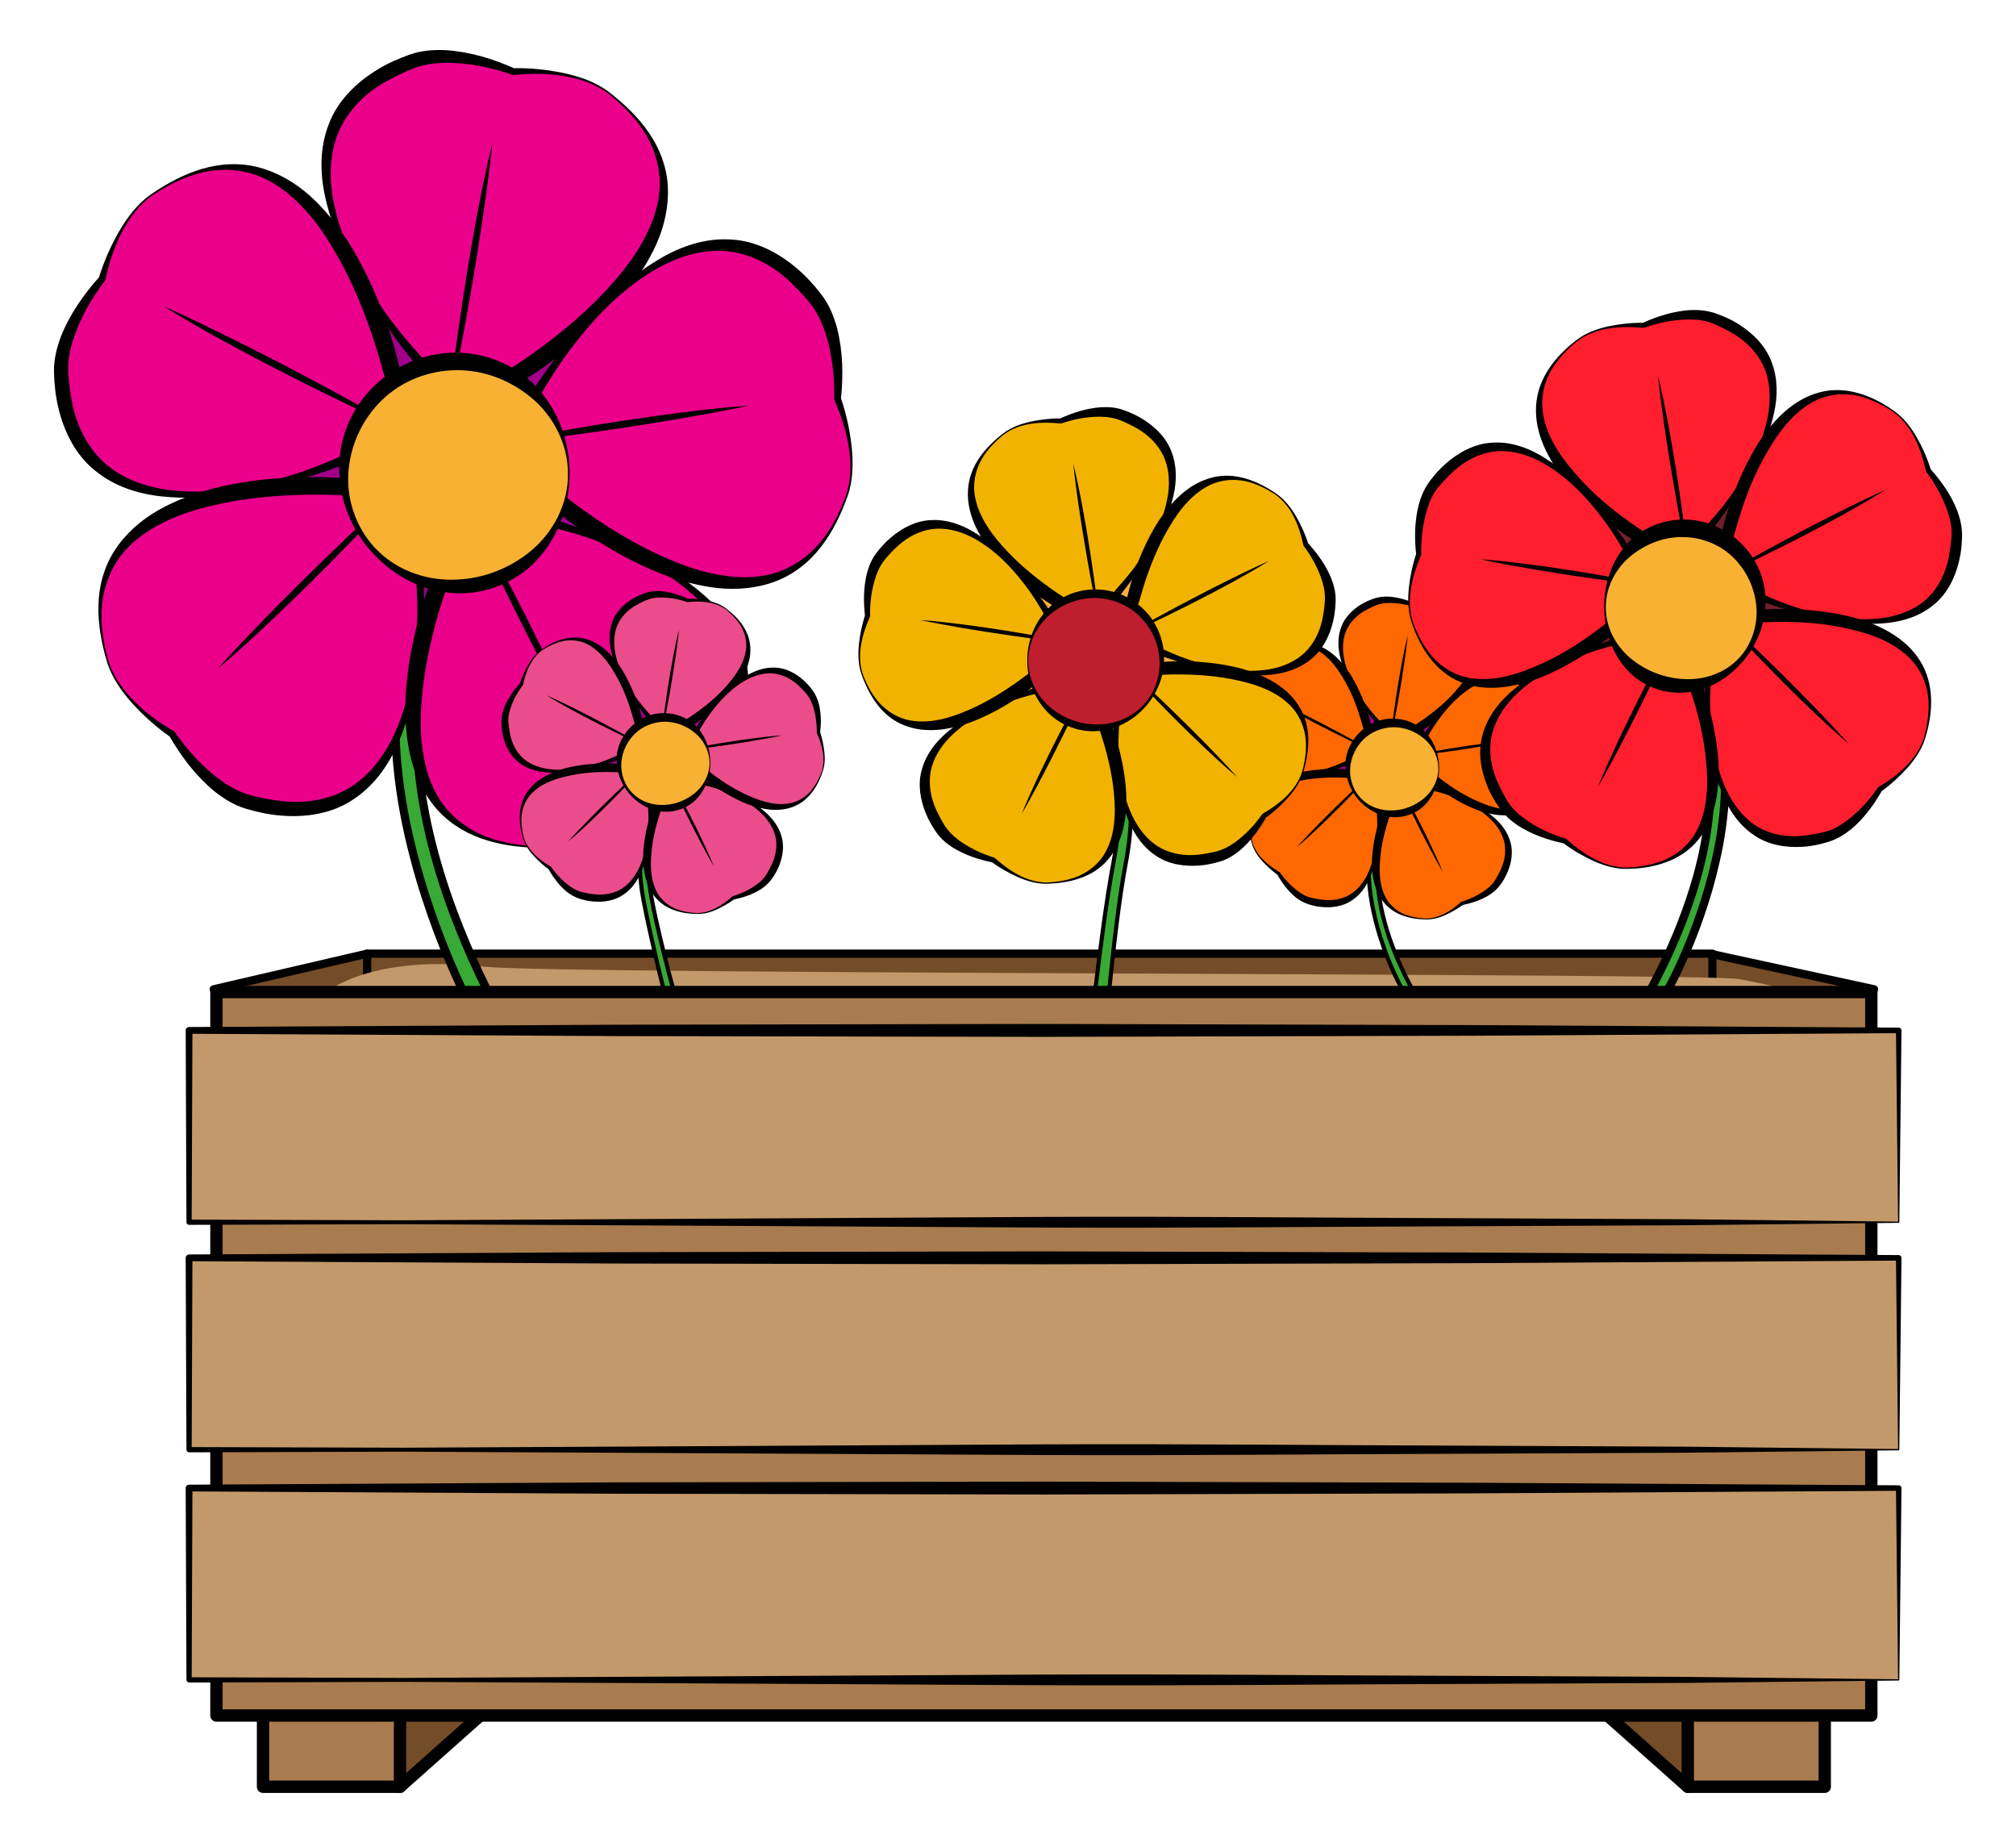 <?xml version="1.0" encoding="iso-8859-1"?>
<!-- Generator: Adobe Illustrator 21.1.0, SVG Export Plug-In . SVG Version: 6.00 Build 0)  -->
<svg version="1.1" id="cupboard" xmlns="http://www.w3.org/2000/svg" xmlns:xlink="http://www.w3.org/1999/xlink" x="0px" y="0px"
	 width="122.634px" height="112.083px" viewBox="0 0 122.634 112.083" style="enable-background:new 0 0 122.634 112.083;"
	 xml:space="preserve">
<polygon style="fill:#754C28;stroke:#000000;stroke-width:0.5;stroke-linecap:round;stroke-linejoin:round;stroke-miterlimit:10;" points="
	114.001,60.167 60.002,62.167 13.001,60.167 22.334,58 104.001,58 "/>
<line style="fill:none;stroke:#000000;stroke-width:0.5;stroke-linecap:round;stroke-linejoin:round;stroke-miterlimit:10;" x1="22.333" y1="58" x2="22.333" y2="60.5"/>
<line style="fill:none;stroke:#000000;stroke-width:0.5;stroke-linecap:round;stroke-linejoin:round;stroke-miterlimit:10;" x1="104.167" y1="58" x2="104.167" y2="60.5"/>
<path style="fill:#C3996B;" d="M19.125,60.917c0,0,2.5-3,10.375-2.125c4.355,0.484,74.125,0.375,76.25,0.75s5.5,1.25,5.5,1.25
	L19.125,60.917z"/>
<g>
	<path style="fill:#39A935;stroke:#000000;stroke-width:0.5;stroke-linecap:round;stroke-linejoin:round;stroke-miterlimit:10;" d="
		M29.195,62.209c-0.095-0.002-3.268-5.715-4.592-12.662c-0.779-4.089-0.74-7.878,0.115-11.264c1.076-4.254,3.452-7.879,7.062-10.776
		l0.996,0.481c-7.896,6.335-8.123,15.17-6.923,21.466c1.307,6.854,4.881,12.733,4.79,12.741
		C30.369,62.217,29.678,62.217,29.195,62.209z"/>
	<circle style="fill:#A2008B;stroke:#000000;stroke-miterlimit:10;" cx="27.756" cy="27.258" r="12.496"/>
	<g>
		<g>
			<path style="fill:#EB008B;" d="M37.048,5.663c-1.882-1.459-5.017-1.361-5.82-1.311c0,0-3.643-1.573-6.218-0.603
				c-11.258,4.248-0.766,16.804,0.212,17.891c1.412,1.573,1.723,5.308,1.723,5.308l1.399,0.21c0,0,1.409-3.378,3.223-4.463
				C32.821,21.944,46.552,13.043,37.048,5.663z"/>
			<path d="M37.018,5.703c-0.806-0.607-1.787-0.935-2.777-1.088c-0.992-0.163-2.009-0.15-3-0.057c-0.025,0.003-0.05,0-0.072-0.008
				l-0.023-0.008c-1.294-0.455-2.685-0.732-4.025-0.72c-0.67,0.003-1.328,0.103-1.919,0.321c-0.645,0.251-1.237,0.539-1.826,0.873
				c-1.16,0.674-2.129,1.631-2.695,2.825c-0.567,1.197-0.665,2.603-0.472,3.962c0.422,2.747,1.834,5.275,3.462,7.527
				c0.418,0.561,0.854,1.108,1.31,1.634c0.225,0.271,0.464,0.495,0.707,0.807c0.23,0.304,0.411,0.626,0.572,0.957
				c0.626,1.335,0.925,2.741,1.107,4.184l-0.359-0.383l1.403,0.182l-0.483,0.272c0.466-1.09,1.008-2.111,1.706-3.083
				c0.354-0.481,0.748-0.946,1.244-1.349c0.124-0.1,0.256-0.195,0.396-0.284l0.348-0.224l0.688-0.473
				c1.821-1.291,3.552-2.742,5.007-4.413c0.733-0.828,1.399-1.719,1.898-2.692c0.515-0.962,0.874-2.016,0.915-3.111
				c0.034-1.091-0.263-2.2-0.837-3.166C38.718,7.22,37.901,6.409,37.018,5.703z M37.078,5.623c0.9,0.699,1.742,1.496,2.394,2.452
				c0.657,0.947,1.093,2.084,1.153,3.274c0.064,1.188-0.209,2.383-0.683,3.466c-0.482,1.083-1.139,2.068-1.863,2.984
				c-1.491,1.805-3.262,3.326-5.163,4.646l-0.73,0.478l-0.375,0.229c-0.101,0.061-0.203,0.129-0.303,0.206
				c-0.396,0.305-0.759,0.704-1.088,1.132c-0.653,0.86-1.21,1.85-1.66,2.842l-0.01,0.021c-0.085,0.186-0.282,0.284-0.475,0.251
				l-1.395-0.238l-0.007-0.001c-0.195-0.033-0.336-0.194-0.353-0.382c-0.117-1.349-0.354-2.743-0.842-3.997
				c-0.127-0.311-0.274-0.614-0.453-0.884c-0.17-0.257-0.43-0.535-0.639-0.817c-0.436-0.563-0.846-1.14-1.238-1.73
				c-0.796-1.171-1.522-2.389-2.141-3.665c-0.644-1.263-1.149-2.603-1.448-4.009c-0.296-1.398-0.312-2.926,0.242-4.329
				c0.528-1.42,1.671-2.529,2.916-3.293c0.619-0.387,1.31-0.691,1.983-0.932c0.734-0.263,1.501-0.31,2.234-0.276
				c1.476,0.101,2.856,0.529,4.172,1.112l-0.095-0.016c1.032-0.021,2.056,0.086,3.059,0.291C35.267,4.655,36.265,4.991,37.078,5.623
				z"/>
		</g>
		<g>
			<path style="fill:#EB008B;" d="M9.256,11.831C7.285,13.17,6.41,16.18,6.21,16.963c0,0-2.621,2.982-2.492,5.727
				c0.559,12.017,15.743,5.917,17.079,5.325c1.931-0.857,5.579,0.003,5.579,0.003l0.635-1.267c0,0-2.78-2.384-3.251-4.443
				C23.434,20.881,19.21,5.073,9.256,11.831z"/>
			<path d="M9.284,11.872c-0.826,0.579-1.442,1.411-1.895,2.305c-0.462,0.893-0.764,1.865-0.979,2.836
				c-0.006,0.025-0.017,0.048-0.031,0.067l-0.014,0.019c-0.832,1.09-1.525,2.328-1.928,3.606C4.233,21.342,4.125,22,4.151,22.629
				c0.039,0.691,0.13,1.343,0.266,2.007c0.282,1.311,0.893,2.528,1.853,3.435c0.963,0.909,2.271,1.436,3.623,1.672
				c2.742,0.447,5.583-0.115,8.227-0.967c0.662-0.225,1.317-0.47,1.96-0.741c0.327-0.13,0.613-0.287,0.985-0.423
				c0.359-0.125,0.723-0.197,1.087-0.247c1.464-0.183,2.893-0.032,4.32,0.241l-0.475,0.222l0.609-1.279l0.109,0.545
				c-0.894-0.779-1.697-1.61-2.406-2.574c-0.349-0.484-0.67-1.002-0.899-1.599c-0.057-0.149-0.106-0.304-0.147-0.464l-0.105-0.4
				l-0.237-0.801c-0.665-2.132-1.51-4.226-2.65-6.125c-0.56-0.954-1.202-1.862-1.973-2.639c-0.757-0.787-1.647-1.454-2.677-1.831
				c-1.026-0.371-2.173-0.431-3.269-0.183C11.253,10.724,10.228,11.25,9.284,11.872z M9.227,11.79
				c0.942-0.641,1.961-1.195,3.071-1.519c1.104-0.332,2.319-0.395,3.47-0.084c1.149,0.306,2.202,0.935,3.085,1.72
				c0.881,0.793,1.615,1.723,2.263,2.695c1.256,1.976,2.155,4.129,2.822,6.346l0.23,0.841l0.102,0.427
				c0.026,0.116,0.061,0.233,0.103,0.351c0.167,0.472,0.435,0.94,0.74,1.385c0.617,0.887,1.387,1.722,2.191,2.456l0.017,0.016
				c0.151,0.138,0.184,0.357,0.093,0.529l-0.66,1.254l-0.003,0.006c-0.092,0.174-0.288,0.258-0.472,0.216
				c-1.319-0.306-2.718-0.511-4.061-0.436c-0.334,0.025-0.668,0.071-0.979,0.158c-0.297,0.083-0.643,0.244-0.976,0.355
				c-0.669,0.24-1.346,0.451-2.027,0.642c-1.359,0.395-2.742,0.71-4.146,0.904c-1.399,0.221-2.829,0.288-4.259,0.138
				c-1.421-0.15-2.879-0.606-4.043-1.566c-1.188-0.941-1.89-2.37-2.23-3.789c-0.177-0.708-0.252-1.459-0.273-2.174
				c-0.023-0.78,0.168-1.523,0.427-2.21c0.552-1.373,1.385-2.553,2.345-3.624L6.01,16.911c0.299-0.989,0.718-1.93,1.222-2.82
				C7.746,13.213,8.375,12.368,9.227,11.79z"/>
		</g>
		<g>
			<path style="fill:#EB008B;" d="M6.533,40.168c0.664,2.288,3.258,4.05,3.94,4.481c0,0,2.023,3.416,4.676,4.143
				c11.604,3.18,10.496-13.146,10.342-14.599c-0.218-2.103,1.726-5.306,1.726-5.306l-1.007-0.994c0,0-3.125,1.906-5.232,1.718
				C19.522,29.481,3.182,28.612,6.533,40.168z"/>
			<path d="M6.581,40.153c0.294,0.965,0.895,1.808,1.606,2.514c0.707,0.715,1.538,1.303,2.396,1.808
				c0.021,0.013,0.04,0.03,0.054,0.05l0.014,0.02c0.779,1.128,1.742,2.171,2.833,2.949c0.543,0.392,1.135,0.698,1.741,0.868
				c0.669,0.176,1.317,0.292,1.99,0.367c1.335,0.136,2.682-0.068,3.841-0.701c1.163-0.635,2.068-1.715,2.711-2.928
				c1.272-2.47,1.617-5.346,1.623-8.124c-0.01-0.699-0.041-1.398-0.101-2.092c-0.022-0.351-0.084-0.672-0.098-1.068
				c-0.008-0.38,0.035-0.748,0.1-1.11c0.278-1.448,0.863-2.762,1.562-4.036l0.065,0.521l-1.027-0.974l0.553,0.064
				c-1.017,0.609-2.056,1.117-3.192,1.493c-0.568,0.182-1.161,0.327-1.799,0.361c-0.159,0.008-0.322,0.007-0.486-0.004l-0.414-0.023
				l-0.835-0.022c-2.232-0.026-4.485,0.13-6.645,0.628c-1.08,0.238-2.143,0.567-3.119,1.061c-0.982,0.476-1.892,1.117-2.568,1.979
				c-0.67,0.862-1.081,1.934-1.184,3.053C6.098,37.927,6.281,39.063,6.581,40.153z M6.485,40.183
				c-0.317-1.095-0.53-2.234-0.496-3.391c0.025-1.152,0.341-2.329,0.992-3.326c0.646-0.999,1.569-1.806,2.589-2.403
				c1.027-0.593,2.138-1.004,3.263-1.319c2.267-0.584,4.593-0.774,6.907-0.724l0.871,0.042l0.438,0.035
				c0.119,0.01,0.241,0.015,0.366,0.011c0.5-0.014,1.027-0.124,1.546-0.277c1.034-0.312,2.066-0.786,3.013-1.324l0.021-0.012
				c0.178-0.101,0.396-0.064,0.532,0.076l0.986,1.014l0.005,0.005c0.138,0.142,0.157,0.354,0.059,0.516
				c-0.697,1.16-1.325,2.427-1.668,3.728c-0.079,0.326-0.139,0.658-0.152,0.981c-0.013,0.308,0.034,0.685,0.037,1.037
				c0.021,0.711,0.015,1.419-0.015,2.127c-0.044,1.415-0.172,2.828-0.422,4.223c-0.222,1.4-0.601,2.78-1.184,4.094
				c-0.582,1.305-1.468,2.551-2.74,3.36c-1.263,0.839-2.839,1.065-4.294,0.95c-0.729-0.051-1.466-0.211-2.152-0.412
				c-0.749-0.219-1.396-0.631-1.971-1.09c-1.135-0.949-1.999-2.106-2.721-3.352l0.067,0.069c-0.849-0.59-1.614-1.278-2.306-2.033
				C7.381,42.03,6.771,41.172,6.485,40.183z"/>
		</g>
		<g>
			<path style="fill:#EB008B;" d="M32.642,51.514c2.381,0.075,4.859-1.847,5.479-2.362c0,0,3.874-0.867,5.385-3.165
				c6.61-10.052-9.258-14.045-10.688-14.349c-2.066-0.442-4.514-3.281-4.514-3.281l-1.255,0.651c0,0,0.847,3.561,0.017,5.506
				C26.491,35.858,20.617,51.13,32.642,51.514z"/>
			<path d="M32.643,51.464c1.009,0.018,1.996-0.294,2.887-0.752c0.899-0.451,1.715-1.06,2.46-1.719
				c0.02-0.017,0.041-0.029,0.064-0.036l0.023-0.006c1.314-0.392,2.604-0.985,3.681-1.782c0.54-0.395,1.014-0.863,1.363-1.388
				c0.374-0.582,0.684-1.163,0.964-1.78c0.542-1.227,0.764-2.571,0.519-3.869c-0.244-1.302-0.992-2.497-1.947-3.483
				c-1.956-1.974-4.584-3.19-7.225-4.055c-0.668-0.207-1.342-0.394-2.021-0.552c-0.341-0.087-0.665-0.128-1.047-0.237
				c-0.363-0.11-0.7-0.265-1.024-0.439c-1.292-0.712-2.36-1.673-3.355-2.733l0.515,0.099l-1.241,0.676l0.232-0.505
				c0.265,1.156,0.427,2.3,0.433,3.497c-0.003,0.597-0.048,1.205-0.213,1.822c-0.042,0.154-0.093,0.309-0.154,0.462l-0.15,0.386
				l-0.278,0.787c-0.716,2.115-1.263,4.306-1.456,6.513c-0.107,1.101-0.123,2.213,0.045,3.294c0.149,1.081,0.478,2.144,1.089,3.055
				c0.612,0.903,1.505,1.625,2.537,2.069C30.375,51.236,31.513,51.412,32.643,51.464z M32.641,51.564
				c-1.14-0.036-2.289-0.186-3.378-0.576c-1.088-0.38-2.108-1.044-2.856-1.971c-0.75-0.923-1.232-2.051-1.484-3.205
				c-0.246-1.16-0.295-2.343-0.246-3.51c0.144-2.336,0.683-4.608,1.446-6.793l0.309-0.815l0.169-0.405
				c0.047-0.11,0.089-0.225,0.124-0.344c0.142-0.48,0.2-1.016,0.215-1.556c0.022-1.08-0.109-2.208-0.328-3.275l-0.005-0.023
				c-0.04-0.2,0.062-0.396,0.236-0.483l1.268-0.625l0.007-0.003c0.177-0.087,0.386-0.04,0.509,0.102
				c0.888,1.022,1.899,2.01,3.031,2.739c0.285,0.176,0.582,0.335,0.886,0.448c0.289,0.107,0.662,0.18,0.997,0.285
				c0.683,0.199,1.354,0.425,2.019,0.672c1.332,0.479,2.637,1.038,3.886,1.707c1.263,0.644,2.459,1.431,3.527,2.393
				c1.062,0.957,1.973,2.183,2.35,3.644c0.407,1.46,0.136,3.028-0.424,4.377c-0.272,0.677-0.653,1.329-1.056,1.92
				c-0.439,0.645-1.032,1.133-1.646,1.537c-1.254,0.785-2.622,1.25-4.029,1.55l0.087-0.042c-0.823,0.625-1.715,1.14-2.645,1.564
				C34.675,51.282,33.67,51.597,32.641,51.564z"/>
		</g>
		<g>
			<path style="fill:#EB008B;" d="M51.5,30.189c0.809-2.241-0.254-5.192-0.551-5.941c0,0,0.368-3.952-1.348-6.099
				c-7.518-9.393-16.218,4.466-16.949,5.731c-1.059,1.83-4.515,3.278-4.515,3.278l0.231,1.397c0,0,3.649,0.294,5.241,1.683
				C34.711,31.2,47.421,41.507,51.5,30.189z"/>
			<path d="M51.453,30.173c0.329-0.954,0.338-1.988,0.178-2.978c-0.15-0.995-0.478-1.958-0.873-2.871
				c-0.011-0.024-0.015-0.048-0.015-0.072l0.001-0.024c0.031-1.372-0.135-2.78-0.561-4.051c-0.208-0.636-0.507-1.232-0.897-1.726
				c-0.438-0.535-0.895-1.009-1.395-1.466c-1-0.895-2.209-1.52-3.52-1.689c-1.313-0.17-2.681,0.172-3.914,0.776
				c-2.481,1.251-4.45,3.375-6.088,5.618c-0.403,0.571-0.79,1.155-1.149,1.75c-0.189,0.298-0.328,0.593-0.549,0.922
				c-0.218,0.312-0.469,0.585-0.733,0.84c-1.076,1.009-2.321,1.727-3.637,2.346l0.253-0.459l0.26,1.392l-0.409-0.377
				c1.181,0.106,2.319,0.305,3.46,0.668c0.566,0.187,1.131,0.417,1.667,0.765c0.134,0.087,0.265,0.184,0.392,0.289l0.321,0.262
				l0.662,0.509c1.791,1.333,3.705,2.531,5.745,3.397c1.014,0.442,2.066,0.8,3.146,0.975c1.074,0.192,2.187,0.208,3.241-0.091
				c1.048-0.304,2.011-0.929,2.752-1.774C50.535,32.258,51.055,31.231,51.453,30.173z M51.547,30.206
				c-0.386,1.072-0.883,2.119-1.591,3.034c-0.698,0.917-1.645,1.683-2.758,2.107c-1.109,0.429-2.331,0.538-3.507,0.422
				c-1.179-0.124-2.318-0.444-3.414-0.851c-2.177-0.86-4.171-2.074-6.013-3.475l-0.68-0.546l-0.333-0.286
				c-0.091-0.078-0.187-0.153-0.29-0.224c-0.413-0.283-0.904-0.504-1.413-0.684c-1.021-0.355-2.134-0.578-3.216-0.699l-0.023-0.003
				c-0.203-0.023-0.358-0.181-0.386-0.374l-0.203-1.401L27.72,27.22c-0.028-0.195,0.081-0.379,0.255-0.453
				c1.246-0.528,2.499-1.184,3.541-2.035c0.256-0.217,0.498-0.45,0.699-0.704c0.191-0.242,0.376-0.575,0.58-0.861
				c0.4-0.587,0.823-1.156,1.263-1.711c0.868-1.119,1.802-2.186,2.824-3.168c1.002-1.002,2.12-1.896,3.364-2.615
				c1.238-0.713,2.687-1.202,4.192-1.108c1.514,0.063,2.922,0.806,4.032,1.755c0.56,0.469,1.062,1.032,1.499,1.598
				c0.478,0.618,0.758,1.332,0.953,2.041c0.359,1.434,0.379,2.879,0.231,4.31l-0.014-0.095c0.34,0.976,0.554,1.982,0.669,2.999
				C51.909,28.184,51.897,29.237,51.547,30.206z"/>
		</g>
	</g>
	<g>
		<path d="M27.179,25.465c1.37-11.536,2.769-16.728,2.769-16.728S29.363,14.888,27.179,25.465z"/>
		<path d="M25.032,26.44c-10.548-4.867-15.056-7.805-15.056-7.805S15.647,21.093,25.032,26.44z"/>
		<path d="M25.295,28.78c-7.889,8.528-12.073,11.907-12.073,11.907S17.309,36.054,25.295,28.78z"/>
		<path d="M27.602,29.256c5.675,10.139,7.594,15.163,7.594,15.163S32.052,39.096,27.602,29.256z"/>
		<path d="M28.768,27.207c11.395-2.262,16.766-2.534,16.766-2.534S39.501,26.017,28.768,27.207z"/>
	</g>
	<g>
		<circle style="fill:#F8B133;" cx="27.756" cy="28.824" r="6.842"/>
		<path d="M34.647,28.824c-0.008,1.79-0.581,3.641-1.832,5.059c-1.224,1.436-3.147,2.275-5.07,2.198
			c-1.894-0.066-3.689-0.982-4.942-2.305c-1.277-1.316-2.081-3.077-2.162-4.959c-0.108-1.85,0.602-3.797,1.944-5.164
			c1.32-1.385,3.233-2.228,5.171-2.205c1.93,0.007,3.852,0.855,5.07,2.305C34.071,25.181,34.651,27.03,34.647,28.824z
			 M34.548,28.823c0.013-1.795-0.884-3.505-2.187-4.604c-1.309-1.099-2.946-1.728-4.605-1.704c-1.651,0.007-3.3,0.64-4.506,1.803
			c-1.204,1.16-1.971,2.773-2.063,4.512c-0.099,1.707,0.575,3.505,1.845,4.716c1.274,1.225,3.039,1.786,4.734,1.703
			c1.664-0.06,3.303-0.698,4.605-1.81C33.669,32.331,34.572,30.622,34.548,28.823z"/>
	</g>
</g>
<g>
	
		<path style="fill:#39A935;stroke:#000000;stroke-width:0.25;stroke-linecap:round;stroke-linejoin:round;stroke-miterlimit:10;" d="
		M40.75,61.583c-0.038,0-1.067-4.012-1.602-6.818c-0.315-1.651-0.299-3.181,0.046-4.548c0.435-1.718,1.395-3.182,2.853-4.351
		l0.402,0.194c-3.189,2.558-3.28,6.126-2.796,8.669c0.527,2.767,1.679,6.813,1.683,6.85C41.498,63.121,40.945,61.587,40.75,61.583z"
		/>
	<circle style="fill:#A2008B;stroke:#000000;stroke-miterlimit:10;" cx="40.421" cy="45.765" r="5.046"/>
	<g>
		<g>
			<path style="fill:#EB4C8B;" d="M44.174,37.044c-0.761-0.589-2.026-0.55-2.351-0.529c0,0-1.472-0.635-2.511-0.244
				c-4.547,1.715-0.31,6.786,0.085,7.225c0.57,0.635,0.696,2.144,0.696,2.144l0.564,0.084c0,0,0.569-1.364,1.302-1.802
				C42.467,43.618,48.012,40.025,44.174,37.044z"/>
			<path d="M44.159,37.064c-0.672-0.471-1.54-0.532-2.329-0.446c-0.012,0.001-0.023,0-0.034-0.004l-0.014-0.004
				c-0.521-0.178-1.084-0.281-1.618-0.273c-0.268,0.001-0.53,0.037-0.762,0.129c-0.259,0.103-0.491,0.223-0.729,0.353
				c-0.464,0.268-0.848,0.647-1.078,1.119c-0.229,0.473-0.274,1.035-0.201,1.582c0.161,1.106,0.731,2.128,1.392,3.033
				c0.17,0.225,0.348,0.444,0.532,0.655c0.179,0.188,0.404,0.44,0.521,0.717c0.253,0.545,0.38,1.111,0.462,1.697l-0.177-0.188
				l0.566,0.067l-0.241,0.136c0.189-0.445,0.407-0.859,0.691-1.256c0.144-0.197,0.305-0.388,0.51-0.555
				c0.237-0.175,0.385-0.255,0.58-0.399c0.738-0.511,1.435-1.097,2.014-1.771c0.582-0.658,1.093-1.432,1.149-2.312
				c0.019-0.436-0.094-0.883-0.324-1.273C44.836,37.683,44.512,37.354,44.159,37.064z M44.188,37.024
				c0.728,0.54,1.39,1.325,1.453,2.315c0.067,0.989-0.435,1.903-1.015,2.636c-0.61,0.729-1.328,1.343-2.093,1.887l-0.566,0.366
				c-0.155,0.119-0.301,0.276-0.433,0.446c-0.262,0.342-0.487,0.74-0.669,1.136l-0.006,0.013c-0.042,0.092-0.141,0.14-0.235,0.123
				l-0.563-0.102l-0.008-0.001c-0.095-0.017-0.162-0.096-0.169-0.188c-0.039-0.541-0.13-1.105-0.327-1.606
				c-0.092-0.258-0.242-0.443-0.436-0.683c-0.175-0.229-0.339-0.464-0.496-0.703c-0.626-0.954-1.199-1.965-1.455-3.106
				c-0.125-0.566-0.137-1.189,0.086-1.766c0.212-0.585,0.682-1.04,1.188-1.353c0.251-0.16,0.536-0.281,0.811-0.374
				c0.304-0.103,0.615-0.126,0.916-0.113c0.603,0.044,1.159,0.226,1.691,0.466l-0.048-0.008c0.42-0.006,0.832,0.048,1.239,0.126
				C43.459,36.62,43.863,36.769,44.188,37.024z"/>
		</g>
		<g>
			<path style="fill:#EB4C8B;" d="M32.95,39.535c-0.796,0.541-1.149,1.756-1.23,2.072c0,0-1.059,1.204-1.007,2.312
				c0.226,4.853,6.357,2.39,6.897,2.15c0.779-0.346,2.253,0.001,2.253,0.001l0.256-0.512c0,0-1.123-0.963-1.312-1.794
				C38.676,43.19,36.97,36.806,32.95,39.535z"/>
			<path d="M32.965,39.555c-0.656,0.493-0.983,1.3-1.145,2.077c-0.002,0.012-0.007,0.023-0.014,0.031l-0.009,0.012
				c-0.329,0.441-0.602,0.944-0.759,1.455c-0.082,0.254-0.129,0.516-0.113,0.764c0.019,0.278,0.061,0.536,0.112,0.802
				c0.111,0.524,0.354,1.005,0.73,1.37c0.379,0.365,0.899,0.581,1.442,0.68c1.102,0.188,2.249-0.038,3.314-0.387
				c0.267-0.092,0.53-0.193,0.788-0.304c0.234-0.111,0.543-0.248,0.844-0.273c0.596-0.073,1.173-0.018,1.756,0.086l-0.234,0.109
				l0.24-0.52l0.055,0.272c-0.364-0.317-0.691-0.652-0.982-1.045c-0.143-0.197-0.274-0.41-0.37-0.657
				c-0.094-0.279-0.124-0.445-0.201-0.674c-0.258-0.86-0.601-1.704-1.062-2.463c-0.446-0.757-1.023-1.481-1.844-1.808
				c-0.409-0.152-0.869-0.184-1.311-0.085C33.763,39.103,33.35,39.309,32.965,39.555z M32.935,39.514
				c0.738-0.525,1.691-0.912,2.651-0.666c0.962,0.242,1.676,1.001,2.193,1.78c0.506,0.806,0.868,1.678,1.148,2.573l0.173,0.652
				c0.064,0.184,0.17,0.371,0.291,0.549c0.245,0.354,0.554,0.692,0.874,0.986l0.011,0.01c0.075,0.069,0.091,0.177,0.045,0.263
				l-0.271,0.504l-0.004,0.007c-0.046,0.084-0.142,0.124-0.23,0.102c-0.526-0.129-1.091-0.218-1.628-0.186
				c-0.273,0.007-0.496,0.093-0.784,0.203c-0.271,0.096-0.546,0.179-0.822,0.255c-1.101,0.3-2.239,0.533-3.403,0.424
				c-0.576-0.056-1.173-0.237-1.652-0.627c-0.49-0.382-0.778-0.969-0.919-1.548c-0.074-0.288-0.101-0.596-0.105-0.886
				c-0.004-0.321,0.07-0.625,0.176-0.906c0.228-0.56,0.572-1.033,0.966-1.465l-0.022,0.043c0.123-0.401,0.302-0.777,0.502-1.14
				C32.325,40.084,32.593,39.745,32.935,39.514z"/>
		</g>
		<g>
			<path style="fill:#EB4C8B;" d="M31.851,50.978c0.269,0.924,1.315,1.635,1.591,1.809c0,0,0.817,1.379,1.889,1.673
				c4.686,1.284,4.238-5.309,4.176-5.895c-0.088-0.849,0.697-2.143,0.697-2.143l-0.406-0.401c0,0-1.263,0.77-2.113,0.694
				C37.097,46.662,30.498,46.312,31.851,50.978z"/>
			<path d="M31.874,50.97c0.267,0.776,0.934,1.336,1.622,1.73c0.011,0.006,0.02,0.014,0.025,0.023l0.009,0.011
				c0.317,0.451,0.712,0.865,1.149,1.172c0.216,0.156,0.45,0.281,0.691,0.343c0.27,0.068,0.528,0.109,0.797,0.142
				c0.533,0.056,1.066-0.025,1.529-0.271c0.464-0.248,0.831-0.676,1.093-1.162c0.52-0.989,0.659-2.151,0.656-3.271
				c-0.006-0.282-0.02-0.563-0.046-0.843c-0.034-0.256-0.068-0.593,0-0.886c0.115-0.59,0.346-1.122,0.625-1.644l0.031,0.256
				l-0.418-0.389l0.275,0.032c-0.414,0.249-0.834,0.456-1.298,0.611c-0.231,0.075-0.474,0.134-0.738,0.149
				c-0.294,0.003-0.462-0.02-0.704-0.018c-0.897-0.021-1.806,0.045-2.67,0.249c-0.858,0.19-1.726,0.516-2.289,1.195
				c-0.271,0.342-0.443,0.77-0.486,1.22C31.69,50.072,31.76,50.528,31.874,50.97z M31.827,50.986
				c-0.271-0.865-0.346-1.89,0.186-2.728c0.527-0.839,1.471-1.284,2.371-1.536c0.922-0.232,1.863-0.307,2.802-0.297l0.674,0.037
				c0.195-0.005,0.405-0.047,0.611-0.107c0.413-0.124,0.829-0.313,1.209-0.527l0.013-0.007c0.088-0.05,0.196-0.031,0.263,0.039
				l0.395,0.414l0.006,0.006c0.065,0.069,0.074,0.172,0.025,0.25c-0.285,0.46-0.544,0.97-0.679,1.491
				c-0.077,0.263-0.065,0.5-0.05,0.808c0.008,0.288,0.003,0.575-0.011,0.861c-0.055,1.14-0.185,2.294-0.648,3.368
				c-0.232,0.531-0.588,1.042-1.108,1.377c-0.515,0.349-1.162,0.441-1.756,0.396c-0.297-0.018-0.599-0.088-0.875-0.173
				c-0.307-0.096-0.573-0.26-0.808-0.447c-0.462-0.39-0.806-0.864-1.095-1.372l0.033,0.034c-0.343-0.241-0.645-0.528-0.928-0.83
				C32.18,51.742,31.94,51.383,31.827,50.986z"/>
		</g>
		<g>
			<path style="fill:#EB4C8B;" d="M42.394,55.56c0.961,0.03,1.962-0.746,2.212-0.954c0,0,1.565-0.351,2.175-1.278
				c2.67-4.059-3.738-5.671-4.315-5.794c-0.835-0.178-1.823-1.325-1.823-1.325l-0.507,0.263c0,0,0.342,1.438,0.007,2.224
				C39.91,49.237,37.538,55.404,42.394,55.56z"/>
			<path d="M42.394,55.535c0.82-0.014,1.559-0.475,2.147-1.008c0.009-0.008,0.019-0.014,0.029-0.018l0.014-0.004
				c0.526-0.163,1.042-0.41,1.47-0.73c0.216-0.157,0.407-0.341,0.541-0.551c0.149-0.236,0.267-0.469,0.381-0.714
				c0.218-0.49,0.306-1.022,0.215-1.538c-0.093-0.518-0.387-0.999-0.767-1.399c-0.78-0.799-1.842-1.292-2.908-1.635
				c-0.27-0.082-0.542-0.155-0.815-0.217c-0.255-0.047-0.586-0.118-0.844-0.274c-0.524-0.291-0.96-0.675-1.371-1.101l0.254,0.049
				l-0.499,0.278l0.116-0.252c0.108,0.471,0.176,0.934,0.18,1.423c0,0.244-0.019,0.493-0.086,0.749
				c-0.088,0.281-0.162,0.433-0.234,0.664c-0.298,0.847-0.517,1.731-0.589,2.617c-0.084,0.874-0.042,1.8,0.43,2.546
				c0.241,0.363,0.595,0.659,1.01,0.839C41.483,55.432,41.938,55.507,42.394,55.535z M42.394,55.585
				c-0.906-0.009-1.903-0.255-2.537-1.019c-0.636-0.761-0.767-1.796-0.729-2.729c0.064-0.949,0.284-1.867,0.584-2.757l0.243-0.629
				c0.057-0.187,0.081-0.4,0.087-0.615c0.011-0.431-0.041-0.885-0.127-1.312l-0.003-0.014c-0.02-0.1,0.031-0.197,0.119-0.238
				l0.515-0.248l0.008-0.003c0.086-0.042,0.186-0.017,0.246,0.053c0.35,0.414,0.755,0.817,1.209,1.106
				c0.226,0.155,0.456,0.217,0.753,0.297c0.276,0.083,0.547,0.176,0.815,0.277c1.066,0.404,2.125,0.885,3.002,1.658
				c0.434,0.385,0.81,0.882,0.969,1.479c0.172,0.598,0.06,1.242-0.167,1.792c-0.109,0.277-0.269,0.542-0.436,0.779
				c-0.186,0.262-0.424,0.464-0.675,0.629c-0.513,0.319-1.07,0.499-1.643,0.617l0.043-0.021c-0.335,0.251-0.701,0.45-1.075,0.626
				C43.223,55.483,42.808,55.6,42.394,55.585z"/>
		</g>
		<g>
			<path style="fill:#EB4C8B;" d="M50.01,46.948c0.326-0.905-0.103-2.097-0.223-2.399c0,0,0.148-1.596-0.544-2.463
				c-3.036-3.793-6.55,1.804-6.845,2.314c-0.428,0.739-1.823,1.323-1.823,1.323l0.094,0.564c0,0,1.474,0.119,2.116,0.68
				C43.229,47.357,48.362,51.519,50.01,46.948z"/>
			<path d="M49.986,46.941c0.24-0.784,0.031-1.629-0.295-2.354c-0.005-0.011-0.007-0.022-0.007-0.034v-0.014
				c0.007-0.551-0.068-1.118-0.241-1.623c-0.083-0.254-0.199-0.493-0.358-0.685c-0.178-0.214-0.363-0.398-0.561-0.583
				c-0.398-0.358-0.877-0.605-1.397-0.679c-0.521-0.072-1.069,0.059-1.567,0.297c-1.002,0.495-1.798,1.353-2.453,2.26
				c-0.161,0.231-0.315,0.468-0.459,0.709c-0.124,0.228-0.293,0.521-0.521,0.717c-0.44,0.409-0.939,0.704-1.471,0.963l0.124-0.226
				l0.111,0.562l-0.204-0.188c0.481,0.042,0.942,0.122,1.408,0.269c0.231,0.075,0.463,0.17,0.686,0.313
				c0.24,0.171,0.361,0.288,0.559,0.428c0.714,0.544,1.487,1.025,2.308,1.368c0.806,0.35,1.698,0.597,2.554,0.378
				c0.42-0.117,0.81-0.362,1.11-0.701C49.606,47.776,49.819,47.365,49.986,46.941z M50.033,46.956
				c-0.288,0.859-0.83,1.731-1.753,2.098c-0.92,0.369-1.944,0.174-2.82-0.151c-0.883-0.355-1.688-0.848-2.441-1.407l-0.523-0.426
				c-0.161-0.111-0.355-0.201-0.559-0.273c-0.406-0.143-0.854-0.234-1.286-0.284l-0.015-0.002c-0.101-0.011-0.178-0.09-0.19-0.186
				l-0.076-0.567l-0.002-0.008c-0.013-0.095,0.042-0.184,0.127-0.218c0.502-0.205,1.011-0.464,1.426-0.807
				c0.217-0.167,0.347-0.367,0.515-0.625c0.164-0.237,0.336-0.466,0.516-0.689c0.714-0.89,1.498-1.748,2.504-2.343
				c0.5-0.293,1.089-0.498,1.706-0.464c0.621,0.021,1.199,0.326,1.652,0.711c0.23,0.189,0.433,0.423,0.606,0.655
				c0.191,0.258,0.311,0.547,0.391,0.836c0.144,0.586,0.144,1.172,0.079,1.752l-0.007-0.047c0.136,0.397,0.212,0.807,0.263,1.217
				C50.192,46.137,50.176,46.568,50.033,46.956z"/>
		</g>
	</g>
	<g>
		<path d="M40.188,45.04c0.553-4.658,1.117-6.755,1.117-6.755S41.07,40.77,40.188,45.04z"/>
		<path d="M39.321,45.434c-4.26-1.965-6.08-3.152-6.08-3.152S35.531,43.275,39.321,45.434z"/>
		<path d="M39.428,46.38c-3.185,3.444-4.876,4.808-4.876,4.808S36.202,49.317,39.428,46.38z"/>
		<path d="M40.358,46.571c2.292,4.094,3.067,6.123,3.067,6.123S42.156,50.545,40.358,46.571z"/>
		<path d="M40.83,45.744c4.601-0.914,6.77-1.023,6.77-1.023S45.164,45.264,40.83,45.744z"/>
	</g>
	<g>
		<circle style="fill:#F8B133;" cx="40.421" cy="46.397" r="2.763"/>
		<path d="M43.209,46.398c-0.006,0.721-0.221,1.476-0.724,2.064c-0.492,0.601-1.277,0.935-2.075,0.905
			c-1.567-0.096-2.81-1.45-2.889-2.977c-0.144-1.536,1.261-3.085,2.912-3.013c0.765-0.007,1.574,0.354,2.058,0.95
			C42.99,44.92,43.209,45.674,43.209,46.398z M43.158,46.397c0.005-0.725-0.371-1.409-0.9-1.837
			c-0.537-0.433-1.164-0.667-1.85-0.668c-0.629,0.015-1.298,0.26-1.774,0.718c-0.479,0.46-0.791,1.089-0.839,1.794
			c-0.046,0.672,0.214,1.41,0.733,1.885c0.511,0.499,1.218,0.699,1.903,0.664c0.65-0.024,1.303-0.285,1.832-0.713
			C42.789,47.806,43.169,47.125,43.158,46.397z"/>
	</g>
</g>
<g>
	
		<path style="fill:#39A935;stroke:#000000;stroke-width:0.25;stroke-linecap:round;stroke-linejoin:round;stroke-miterlimit:10;" d="
		M85.336,60.212c-0.038,0-1.319-2.308-1.854-5.113c-0.315-1.651-0.299-3.181,0.046-4.548c0.435-1.718,1.395-3.182,2.853-4.351
		l0.402,0.194c-3.189,2.558-3.28,6.126-2.796,8.668c0.527,2.768,1.971,5.142,1.935,5.145C85.81,60.216,85.531,60.216,85.336,60.212z
		"/>
	<circle style="fill:#A2008B;stroke:#000000;stroke-miterlimit:10;" cx="84.755" cy="46.098" r="5.046"/>
	<g>
		<g>
			<path style="fill:#FF6800;" d="M88.508,37.378c-0.761-0.589-2.026-0.55-2.351-0.529c0,0-1.472-0.635-2.511-0.244
				c-4.547,1.715-0.31,6.786,0.085,7.225c0.57,0.635,0.696,2.144,0.696,2.144l0.564,0.085c0,0,0.569-1.364,1.302-1.802
				C86.801,43.952,92.346,40.358,88.508,37.378z"/>
			<path d="M88.493,37.398c-0.672-0.471-1.54-0.532-2.329-0.446c-0.012,0.001-0.023-0.001-0.034-0.004l-0.014-0.004
				c-0.521-0.178-1.084-0.281-1.618-0.273c-0.268,0.001-0.53,0.037-0.762,0.129c-0.259,0.103-0.491,0.223-0.729,0.353
				c-0.464,0.268-0.848,0.647-1.078,1.119c-0.229,0.473-0.274,1.035-0.201,1.582c0.161,1.106,0.731,2.128,1.392,3.033
				c0.17,0.225,0.348,0.444,0.532,0.655c0.179,0.188,0.404,0.44,0.521,0.717c0.253,0.545,0.38,1.111,0.462,1.697l-0.177-0.188
				l0.566,0.067l-0.241,0.136c0.188-0.445,0.407-0.859,0.691-1.256c0.144-0.197,0.305-0.388,0.51-0.555
				c0.237-0.175,0.385-0.255,0.58-0.399c0.738-0.511,1.435-1.097,2.014-1.771c0.582-0.658,1.093-1.432,1.149-2.312
				c0.019-0.436-0.094-0.883-0.324-1.273C89.17,38.017,88.846,37.688,88.493,37.398z M88.522,37.358
				c0.728,0.54,1.39,1.325,1.453,2.315c0.067,0.989-0.435,1.903-1.015,2.636c-0.61,0.729-1.328,1.343-2.093,1.887l-0.566,0.366
				c-0.155,0.119-0.301,0.276-0.433,0.446c-0.262,0.342-0.487,0.74-0.669,1.136l-0.006,0.013c-0.042,0.092-0.141,0.14-0.235,0.123
				l-0.563-0.102l-0.008-0.001c-0.095-0.017-0.162-0.096-0.169-0.188c-0.039-0.541-0.13-1.105-0.327-1.605
				c-0.092-0.258-0.242-0.443-0.436-0.683c-0.175-0.229-0.339-0.464-0.496-0.703c-0.626-0.954-1.199-1.965-1.455-3.106
				c-0.125-0.566-0.137-1.189,0.086-1.766c0.212-0.585,0.682-1.04,1.188-1.353c0.251-0.16,0.536-0.281,0.811-0.374
				c0.304-0.103,0.615-0.126,0.916-0.113c0.603,0.044,1.159,0.226,1.691,0.466l-0.048-0.008c0.42-0.006,0.832,0.048,1.239,0.126
				C87.793,36.953,88.197,37.103,88.522,37.358z"/>
		</g>
		<g>
			<path style="fill:#FF6800;" d="M77.284,39.868c-0.796,0.54-1.149,1.756-1.229,2.072c0,0-1.059,1.204-1.007,2.312
				c0.226,4.853,6.357,2.39,6.897,2.15c0.779-0.346,2.253,0.002,2.253,0.002l0.256-0.512c0,0-1.123-0.963-1.312-1.794
				C83.01,43.523,81.304,37.139,77.284,39.868z"/>
			<path d="M77.299,39.889c-0.656,0.493-0.983,1.3-1.145,2.077c-0.002,0.012-0.007,0.023-0.014,0.031l-0.009,0.012
				c-0.329,0.441-0.602,0.944-0.759,1.455c-0.082,0.254-0.129,0.516-0.113,0.764c0.019,0.278,0.061,0.536,0.112,0.802
				c0.111,0.524,0.354,1.005,0.73,1.37c0.379,0.365,0.9,0.581,1.442,0.68c1.102,0.188,2.249-0.038,3.313-0.387
				c0.267-0.092,0.53-0.193,0.788-0.304c0.234-0.111,0.543-0.249,0.844-0.274c0.596-0.073,1.173-0.017,1.756,0.087l-0.234,0.109
				l0.24-0.519l0.055,0.272c-0.364-0.317-0.69-0.652-0.981-1.045c-0.144-0.197-0.274-0.41-0.37-0.657
				c-0.094-0.279-0.124-0.445-0.201-0.674c-0.258-0.86-0.601-1.704-1.062-2.463c-0.446-0.757-1.023-1.481-1.844-1.808
				c-0.409-0.152-0.869-0.184-1.311-0.085C78.097,39.436,77.684,39.643,77.299,39.889z M77.269,39.848
				c0.738-0.525,1.691-0.912,2.651-0.666c0.962,0.242,1.676,1.002,2.193,1.78c0.506,0.806,0.868,1.678,1.148,2.573l0.173,0.652
				c0.065,0.185,0.17,0.371,0.291,0.549c0.245,0.354,0.554,0.692,0.874,0.986l0.011,0.01c0.075,0.069,0.091,0.177,0.045,0.263
				l-0.271,0.504l-0.004,0.007c-0.046,0.084-0.142,0.124-0.23,0.102c-0.526-0.129-1.091-0.218-1.628-0.185
				c-0.273,0.007-0.496,0.093-0.784,0.202c-0.271,0.096-0.546,0.179-0.822,0.255c-1.101,0.3-2.239,0.533-3.403,0.424
				c-0.576-0.056-1.173-0.237-1.652-0.627c-0.49-0.381-0.778-0.968-0.919-1.547c-0.074-0.289-0.102-0.597-0.105-0.886
				c-0.004-0.321,0.07-0.625,0.176-0.906c0.228-0.56,0.572-1.033,0.966-1.465l-0.022,0.042c0.123-0.401,0.302-0.777,0.502-1.14
				C76.659,40.417,76.927,40.079,77.269,39.848z"/>
		</g>
		<g>
			<path style="fill:#FF6800;" d="M76.185,51.312c0.269,0.924,1.315,1.635,1.591,1.81c0,0,0.817,1.379,1.889,1.673
				c4.686,1.284,4.238-5.309,4.176-5.895c-0.088-0.849,0.697-2.143,0.697-2.143l-0.406-0.401c0,0-1.263,0.77-2.113,0.694
				C81.431,46.996,74.832,46.645,76.185,51.312z"/>
			<path d="M76.208,51.304c0.267,0.776,0.934,1.336,1.622,1.729c0.011,0.006,0.02,0.014,0.025,0.024l0.009,0.012
				c0.317,0.45,0.712,0.864,1.149,1.172c0.216,0.156,0.45,0.281,0.691,0.343c0.27,0.068,0.528,0.109,0.797,0.142
				c0.533,0.056,1.066-0.025,1.529-0.271c0.464-0.248,0.831-0.676,1.093-1.162c0.52-0.99,0.659-2.151,0.656-3.271
				c-0.006-0.282-0.02-0.563-0.046-0.843c-0.034-0.256-0.068-0.593,0-0.886c0.115-0.589,0.346-1.122,0.625-1.644l0.031,0.256
				l-0.418-0.389l0.275,0.032c-0.414,0.249-0.834,0.456-1.298,0.611c-0.231,0.075-0.474,0.134-0.738,0.149
				c-0.294,0.003-0.462-0.02-0.704-0.018c-0.897-0.021-1.806,0.045-2.67,0.249c-0.858,0.19-1.726,0.516-2.289,1.195
				c-0.271,0.342-0.443,0.77-0.486,1.22C76.024,50.405,76.094,50.862,76.208,51.304z M76.161,51.319
				c-0.271-0.864-0.346-1.889,0.186-2.728c0.527-0.839,1.471-1.284,2.371-1.536c0.922-0.232,1.863-0.307,2.802-0.296l0.674,0.037
				c0.195-0.005,0.405-0.047,0.611-0.108c0.413-0.123,0.829-0.312,1.209-0.526l0.013-0.007c0.088-0.05,0.196-0.031,0.263,0.039
				l0.395,0.414l0.006,0.006c0.065,0.069,0.074,0.172,0.025,0.25c-0.285,0.461-0.544,0.971-0.679,1.492
				c-0.077,0.263-0.065,0.5-0.05,0.808c0.008,0.288,0.003,0.575-0.011,0.861c-0.055,1.14-0.185,2.294-0.648,3.368
				c-0.231,0.531-0.588,1.042-1.107,1.378c-0.515,0.349-1.162,0.441-1.756,0.396c-0.297-0.018-0.599-0.088-0.875-0.173
				c-0.307-0.096-0.573-0.26-0.808-0.447c-0.462-0.39-0.806-0.864-1.095-1.372l0.033,0.034c-0.343-0.241-0.645-0.528-0.928-0.83
				C76.514,52.075,76.274,51.717,76.161,51.319z"/>
		</g>
		<g>
			<path style="fill:#FF6800;" d="M86.728,55.893c0.961,0.03,1.962-0.746,2.212-0.954c0,0,1.564-0.351,2.175-1.278
				c2.67-4.059-3.738-5.671-4.315-5.795c-0.835-0.178-1.823-1.325-1.823-1.325l-0.507,0.263c0,0,0.342,1.438,0.007,2.224
				C84.244,49.571,81.872,55.738,86.728,55.893z"/>
			<path d="M86.728,55.868c0.82-0.014,1.559-0.475,2.147-1.008c0.009-0.008,0.019-0.014,0.029-0.017l0.014-0.004
				c0.526-0.163,1.042-0.41,1.47-0.73c0.216-0.157,0.407-0.341,0.541-0.551c0.148-0.236,0.267-0.469,0.381-0.714
				c0.218-0.49,0.306-1.022,0.215-1.538c-0.093-0.518-0.387-0.999-0.768-1.399c-0.78-0.8-1.842-1.292-2.908-1.635
				c-0.27-0.082-0.542-0.155-0.815-0.217c-0.255-0.047-0.586-0.118-0.844-0.274c-0.524-0.291-0.96-0.675-1.371-1.101l0.254,0.049
				l-0.499,0.278l0.116-0.252c0.108,0.471,0.176,0.934,0.18,1.423c0,0.244-0.019,0.493-0.086,0.749
				c-0.088,0.281-0.162,0.433-0.234,0.664c-0.298,0.847-0.517,1.731-0.589,2.617c-0.084,0.874-0.042,1.8,0.43,2.546
				c0.241,0.363,0.595,0.659,1.01,0.839C85.817,55.765,86.272,55.841,86.728,55.868z M86.728,55.918
				c-0.906-0.009-1.903-0.255-2.537-1.019c-0.636-0.761-0.767-1.795-0.729-2.729c0.064-0.949,0.284-1.867,0.584-2.756l0.243-0.629
				c0.057-0.188,0.081-0.4,0.087-0.615c0.011-0.431-0.041-0.885-0.127-1.312l-0.003-0.014c-0.02-0.1,0.031-0.197,0.119-0.238
				l0.515-0.248l0.008-0.003c0.086-0.042,0.187-0.017,0.246,0.053c0.35,0.414,0.755,0.817,1.209,1.106
				c0.226,0.155,0.456,0.217,0.753,0.297c0.276,0.083,0.547,0.176,0.815,0.277c1.066,0.404,2.125,0.885,3.002,1.657
				c0.434,0.385,0.81,0.882,0.969,1.48c0.172,0.597,0.06,1.241-0.167,1.792c-0.109,0.277-0.269,0.542-0.436,0.779
				c-0.186,0.262-0.424,0.464-0.675,0.629c-0.513,0.319-1.07,0.499-1.643,0.617l0.043-0.021c-0.335,0.251-0.701,0.45-1.075,0.626
				C87.557,55.816,87.142,55.933,86.728,55.918z"/>
		</g>
		<g>
			<path style="fill:#FF6800;" d="M94.344,47.282c0.326-0.905-0.103-2.097-0.223-2.4c0,0,0.148-1.596-0.544-2.463
				c-3.036-3.793-6.55,1.804-6.845,2.314c-0.428,0.739-1.823,1.323-1.823,1.323l0.094,0.564c0,0,1.474,0.119,2.116,0.68
				C87.563,47.69,92.696,51.852,94.344,47.282z"/>
			<path d="M94.32,47.274c0.24-0.784,0.031-1.629-0.295-2.354c-0.005-0.011-0.007-0.022-0.007-0.034v-0.014
				c0.007-0.551-0.068-1.118-0.241-1.624c-0.083-0.253-0.199-0.493-0.357-0.685c-0.178-0.214-0.363-0.398-0.562-0.583
				c-0.398-0.358-0.877-0.605-1.396-0.679c-0.521-0.072-1.069,0.059-1.567,0.297c-1.002,0.495-1.798,1.353-2.453,2.26
				c-0.161,0.231-0.315,0.468-0.459,0.709c-0.124,0.228-0.293,0.521-0.521,0.717c-0.439,0.409-0.938,0.704-1.471,0.962l0.124-0.226
				l0.111,0.562l-0.204-0.188c0.481,0.042,0.942,0.122,1.408,0.269c0.231,0.075,0.463,0.169,0.686,0.313
				c0.24,0.171,0.361,0.287,0.559,0.428c0.714,0.544,1.487,1.025,2.308,1.368c0.806,0.35,1.698,0.597,2.554,0.378
				c0.42-0.117,0.811-0.362,1.11-0.701C93.94,48.109,94.153,47.699,94.32,47.274z M94.367,47.29
				c-0.288,0.859-0.83,1.731-1.753,2.098c-0.92,0.369-1.944,0.174-2.82-0.151c-0.883-0.354-1.688-0.847-2.44-1.407l-0.523-0.426
				c-0.161-0.111-0.355-0.201-0.559-0.273c-0.406-0.143-0.854-0.234-1.286-0.284l-0.015-0.002c-0.101-0.011-0.178-0.09-0.19-0.186
				l-0.076-0.567l-0.002-0.008c-0.013-0.095,0.042-0.184,0.127-0.218c0.502-0.205,1.011-0.464,1.426-0.807
				c0.217-0.167,0.347-0.367,0.515-0.625c0.164-0.237,0.336-0.466,0.516-0.689c0.714-0.89,1.498-1.748,2.504-2.344
				c0.5-0.293,1.089-0.497,1.706-0.463c0.621,0.021,1.199,0.326,1.652,0.711c0.23,0.189,0.433,0.423,0.606,0.655
				c0.191,0.258,0.311,0.547,0.391,0.836c0.144,0.586,0.144,1.172,0.079,1.752l-0.007-0.047c0.136,0.397,0.212,0.807,0.263,1.217
				C94.526,46.47,94.51,46.901,94.367,47.29z"/>
		</g>
	</g>
	<g>
		<path d="M84.522,45.374c0.553-4.658,1.117-6.755,1.117-6.755S85.404,41.103,84.522,45.374z"/>
		<path d="M83.655,45.768c-4.26-1.965-6.08-3.152-6.08-3.152S79.865,43.609,83.655,45.768z"/>
		<path d="M83.762,46.713c-3.186,3.444-4.876,4.808-4.876,4.808S80.536,49.65,83.762,46.713z"/>
		<path d="M84.692,46.905c2.292,4.094,3.067,6.123,3.067,6.123S86.49,50.879,84.692,46.905z"/>
		<path d="M85.164,46.077c4.601-0.914,6.77-1.024,6.77-1.024S89.498,45.597,85.164,46.077z"/>
	</g>
	<g>
		<circle style="fill:#F8B133;" cx="84.755" cy="46.731" r="2.763"/>
		<path d="M87.543,46.731c-0.006,0.721-0.221,1.476-0.724,2.064c-0.492,0.601-1.277,0.935-2.075,0.905
			c-1.567-0.096-2.81-1.45-2.889-2.977c-0.145-1.536,1.261-3.085,2.912-3.013c0.765-0.007,1.574,0.354,2.058,0.95
			C87.324,45.253,87.543,46.007,87.543,46.731z M87.492,46.73c0.005-0.725-0.371-1.409-0.9-1.837
			c-0.537-0.433-1.164-0.667-1.85-0.668c-0.629,0.015-1.298,0.26-1.774,0.718c-0.479,0.461-0.791,1.089-0.839,1.794
			c-0.046,0.672,0.214,1.411,0.733,1.886c0.511,0.498,1.218,0.699,1.903,0.664c0.65-0.025,1.303-0.285,1.832-0.713
			C87.123,48.14,87.503,47.459,87.492,46.73z"/>
	</g>
</g>
<g>
	<path style="fill:#39A935;stroke:#000000;stroke-width:0.5;stroke-linecap:round;stroke-linejoin:round;stroke-miterlimit:10;" d="
		M101.377,60.294c0.065-0.001,2.264-4.001,3.181-8.865c0.542-2.862,0.513-5.515-0.078-7.885c-0.746-2.979-2.394-5.517-4.895-7.545
		l-0.69,0.337c5.474,4.435,5.629,10.621,4.798,15.029c-0.905,4.798-3.382,8.914-3.32,8.92
		C100.562,60.299,101.042,60.299,101.377,60.294z"/>
	<ellipse style="fill:#721E2D;stroke:#831E2D;stroke-miterlimit:10;" cx="102.374" cy="35.824" rx="8.66" ry="8.748"/>
	<g>
		<g>
			<path style="fill:#FF1E2D;" d="M95.934,20.705c1.306-1.022,3.478-0.953,4.034-0.918c0,0,2.525-1.101,4.309-0.422
				c7.804,2.974,0.531,11.764-0.146,12.525c-0.979,1.101-1.195,3.716-1.195,3.716l-0.969,0.146c0,0-0.977-2.364-2.234-3.123
				C98.863,32.103,89.347,25.872,95.934,20.705z"/>
			<path d="M95.911,20.674c0.562-0.434,1.254-0.679,1.943-0.831c0.695-0.143,1.405-0.223,2.123-0.21l-0.071,0.012
				c0.917-0.412,1.879-0.719,2.913-0.787c0.515-0.02,1.049,0.025,1.565,0.208c0.464,0.167,0.957,0.377,1.383,0.656
				c0.867,0.542,1.659,1.331,2.013,2.332c0.374,0.988,0.354,2.054,0.143,3.029c-0.214,0.981-0.562,1.916-1.011,2.798
				c-0.429,0.891-0.932,1.744-1.482,2.563c-0.271,0.413-0.555,0.818-0.855,1.212c-0.329,0.403-0.588,0.734-0.75,1.189
				c-0.332,0.875-0.493,1.847-0.572,2.786c-0.013,0.148-0.124,0.263-0.263,0.287l-0.007,0.001l-0.965,0.167
				c-0.151,0.026-0.296-0.055-0.355-0.188l-0.008-0.017c-0.312-0.69-0.697-1.381-1.149-1.981c-0.228-0.298-0.478-0.576-0.751-0.788
				c-0.068-0.053-0.138-0.1-0.208-0.143l-0.262-0.162l-0.508-0.336c-1.313-0.941-2.545-2.005-3.588-3.266
				c-0.996-1.263-1.852-2.831-1.748-4.525C93.537,22.984,94.66,21.616,95.911,20.674z M95.956,20.735
				c-0.608,0.502-1.168,1.073-1.573,1.744c-0.397,0.674-0.597,1.449-0.57,2.207c0.082,1.534,0.951,2.892,1.951,4.042
				c0.997,1.177,2.196,2.2,3.471,3.093l0.478,0.332l0.24,0.157c0.099,0.063,0.191,0.13,0.278,0.201
				c0.348,0.285,0.622,0.612,0.867,0.95c0.485,0.683,0.859,1.398,1.182,2.162l-0.363-0.205l0.973-0.125l-0.27,0.287
				c0.128-1.008,0.337-1.989,0.771-2.923c0.196-0.47,0.576-0.901,0.89-1.238c0.316-0.368,0.619-0.75,0.91-1.141
				c1.131-1.573,2.106-3.34,2.397-5.254c0.133-0.947,0.068-1.924-0.317-2.759c-0.386-0.833-1.047-1.505-1.85-1.979
				c-0.409-0.237-0.811-0.441-1.262-0.626c-0.405-0.164-0.864-0.228-1.328-0.228c-0.931-0.012-1.901,0.178-2.802,0.495l-0.017,0.006
				c-0.018,0.006-0.037,0.008-0.055,0.007C98.602,19.813,97.098,19.894,95.956,20.735z"/>
		</g>
		<g>
			<path style="fill:#FF1E2D;" d="M115.195,25.023c1.365,0.937,1.973,3.045,2.109,3.592c0,0,1.817,2.088,1.729,4.009
				c-0.387,8.414-10.91,4.143-11.838,3.729c-1.337-0.601-3.866,0.002-3.866,0.002l-0.438-0.887c0,0,1.927-1.669,2.252-3.111
				C105.369,31.36,108.297,20.292,115.195,25.023z"/>
			<path d="M115.217,24.993c0.588,0.409,1.031,0.999,1.387,1.613c0.349,0.624,0.644,1.279,0.852,1.972l-0.033-0.064
				c0.667,0.748,1.249,1.569,1.632,2.527c0.178,0.481,0.303,0.998,0.299,1.542c-0.009,0.502-0.054,1.021-0.177,1.518
				c-0.23,0.991-0.708,1.994-1.528,2.663c-0.804,0.683-1.821,1.012-2.811,1.12c-0.997,0.108-1.992,0.062-2.967-0.092
				c-0.978-0.134-1.939-0.354-2.886-0.63c-0.475-0.133-0.945-0.28-1.411-0.447c-0.483-0.188-0.877-0.345-1.354-0.359
				c-0.931-0.053-1.903,0.094-2.816,0.309c-0.145,0.034-0.289-0.036-0.354-0.162l-0.003-0.006l-0.458-0.877
				c-0.069-0.134-0.038-0.295,0.068-0.393l0.014-0.013c0.556-0.513,1.088-1.098,1.512-1.716c0.211-0.31,0.395-0.636,0.509-0.962
				c0.092-0.286,0.183-0.767,0.298-1.128c0.477-1.542,1.093-3.045,1.95-4.435c0.878-1.344,2.078-2.666,3.72-3.105
				C112.301,23.417,113.948,24.083,115.217,24.993z M115.174,25.053c-0.661-0.429-1.373-0.792-2.134-0.974
				c-0.763-0.174-1.561-0.125-2.27,0.141c-1.427,0.562-2.425,1.83-3.196,3.142c-0.794,1.321-1.381,2.781-1.823,4.271
				c-0.131,0.393-0.185,0.696-0.34,1.163c-0.16,0.418-0.384,0.782-0.626,1.122c-0.492,0.676-1.051,1.258-1.673,1.805l0.082-0.406
				l0.419,0.896l-0.357-0.167c0.996-0.191,1.991-0.296,3.013-0.163c0.512,0.044,1.027,0.286,1.443,0.477
				c0.445,0.19,0.899,0.362,1.359,0.521c1.835,0.599,3.813,0.99,5.716,0.665c0.937-0.172,1.837-0.552,2.491-1.193
				c0.65-0.641,1.063-1.487,1.251-2.399c0.09-0.459,0.156-0.915,0.187-1.392c0.022-0.437-0.062-0.893-0.205-1.333
				c-0.278-0.886-0.751-1.751-1.323-2.513l-0.01-0.014c-0.012-0.016-0.02-0.033-0.023-0.051
				C116.859,27.316,116.324,25.897,115.174,25.053z"/>
		</g>
		<g>
			<path style="fill:#FF1E2D;" d="M117.082,44.862c-0.461,1.602-2.257,2.836-2.73,3.137c0,0-1.403,2.392-3.241,2.9
				c-8.042,2.227-7.274-9.204-7.167-10.22c0.151-1.472-1.196-3.716-1.196-3.716l0.697-0.695c0,0,2.167,1.335,3.627,1.203
				C108.079,37.38,119.403,36.772,117.082,44.862z"/>
			<path d="M117.118,44.874c-0.202,0.684-0.618,1.293-1.087,1.825c-0.479,0.529-1.006,1.016-1.596,1.432l0.051-0.052
				c-0.498,0.873-1.093,1.688-1.885,2.356c-0.402,0.322-0.857,0.604-1.381,0.765c-0.476,0.145-0.994,0.264-1.504,0.295
				c-1.02,0.079-2.128-0.088-3.003-0.692c-0.884-0.581-1.487-1.462-1.884-2.378c-0.397-0.922-0.657-1.886-0.808-2.864
				c-0.172-0.974-0.259-1.96-0.291-2.947c-0.02-0.494-0.026-0.989-0.013-1.485c0.033-0.52,0.049-0.938-0.085-1.403
				c-0.24-0.905-0.675-1.789-1.158-2.597c-0.075-0.126-0.054-0.284,0.043-0.385l0.005-0.004l0.683-0.71
				c0.106-0.111,0.272-0.131,0.401-0.058l0.016,0.009c0.655,0.375,1.371,0.706,2.086,0.923c0.358,0.107,0.723,0.183,1.066,0.191
				c0.086,0.002,0.169-0.001,0.25-0.008l0.307-0.025l0.607-0.028c1.611-0.018,3.229,0.111,4.81,0.516
				c1.545,0.431,3.156,1.203,4.051,2.641C117.7,41.626,117.576,43.382,117.118,44.874z M117.046,44.851
				c0.198-0.762,0.319-1.549,0.259-2.328c-0.066-0.778-0.353-1.522-0.811-2.124c-0.951-1.199-2.448-1.789-3.928-2.128
				c-1.494-0.362-3.061-0.479-4.61-0.444l-0.58,0.015l-0.285,0.016c-0.116,0.007-0.23,0.009-0.343,0.003
				c-0.448-0.024-0.862-0.126-1.259-0.254c-0.793-0.265-1.514-0.623-2.222-1.051l0.417-0.048l-0.712,0.68l0.048-0.389
				c0.484,0.894,0.888,1.812,1.079,2.826c0.115,0.496,0.057,1.068,0,1.524c-0.043,0.484-0.065,0.971-0.074,1.458
				c-0.002,1.938,0.234,3.942,1.109,5.669c0.442,0.848,1.064,1.607,1.867,2.055c0.8,0.448,1.732,0.596,2.658,0.501
				c0.469-0.053,0.917-0.129,1.386-0.248c0.423-0.11,0.831-0.333,1.205-0.608c0.755-0.544,1.427-1.27,1.968-2.057l0.01-0.014
				c0.011-0.016,0.025-0.029,0.041-0.038C115.443,47.168,116.613,46.208,117.046,44.851z"/>
		</g>
		<g>
			<path style="fill:#FF1E2D;" d="M98.987,52.806c-1.649,0.053-3.367-1.293-3.796-1.654c0,0-2.686-0.607-3.732-2.216
				c-4.582-7.037,6.415-9.833,7.405-10.046c1.434-0.309,3.13-2.296,3.13-2.296l0.869,0.455c0,0-0.586,2.493-0.012,3.855
				C103.251,41.844,107.321,52.536,98.987,52.806z"/>
			<path d="M98.987,52.843c-0.711,0.018-1.414-0.196-2.059-0.483c-0.646-0.298-1.266-0.654-1.836-1.091l0.064,0.032
				c-0.981-0.21-1.936-0.532-2.809-1.086c-0.427-0.287-0.83-0.637-1.141-1.084c-0.281-0.41-0.552-0.864-0.738-1.338
				c-0.385-0.944-0.575-2.039-0.293-3.06c0.26-1.022,0.89-1.883,1.626-2.555c0.742-0.674,1.572-1.228,2.449-1.68
				c0.869-0.469,1.774-0.864,2.701-1.202c0.462-0.174,0.929-0.334,1.403-0.476c0.502-0.133,0.909-0.243,1.306-0.516
				c0.781-0.511,1.479-1.204,2.091-1.917c0.097-0.112,0.255-0.141,0.382-0.078l0.006,0.003l0.879,0.436
				c0.137,0.067,0.205,0.216,0.177,0.358l-0.004,0.019c-0.149,0.744-0.24,1.531-0.224,2.283c0.01,0.376,0.05,0.749,0.146,1.082
				c0.091,0.289,0.298,0.728,0.417,1.091c0.514,1.535,0.89,3.119,1.005,4.752c0.07,1.607-0.134,3.382-1.2,4.706
				C102.276,52.377,100.554,52.826,98.987,52.843z M98.987,52.768c0.788-0.045,1.578-0.176,2.3-0.483
				c0.718-0.314,1.333-0.828,1.749-1.463c0.821-1.299,0.894-2.914,0.754-4.434c-0.125-1.54-0.5-3.073-1.011-4.545
				c-0.121-0.395-0.26-0.676-0.403-1.146c-0.112-0.434-0.143-0.86-0.145-1.278c0.006-0.838,0.119-1.638,0.303-2.447l0.172,0.377
				l-0.858-0.474l0.387-0.075c-0.691,0.742-1.434,1.414-2.335,1.913c-0.437,0.266-0.996,0.383-1.446,0.473
				c-0.472,0.111-0.94,0.241-1.404,0.386c-1.836,0.606-3.662,1.464-5.007,2.85c-0.656,0.693-1.164,1.528-1.325,2.431
				c-0.16,0.901-0.01,1.831,0.364,2.684c0.195,0.428,0.401,0.833,0.656,1.244c0.233,0.37,0.566,0.691,0.94,0.965
				c0.743,0.558,1.636,0.979,2.548,1.256l0.017,0.005c0.018,0.005,0.035,0.015,0.049,0.027C96.307,51.94,97.568,52.77,98.987,52.768
				z"/>
		</g>
		<g>
			<path style="fill:#FF1E2D;" d="M85.918,37.876c-0.56-1.569,0.176-3.635,0.382-4.16c0,0-0.255-2.766,0.934-4.27
				c5.211-6.576,11.241,3.127,11.747,4.013c0.734,1.28,3.129,2.293,3.129,2.293l-0.161,0.979c0,0-2.528,0.206-3.632,1.179
				C97.554,38.584,88.745,45.799,85.918,37.876z"/>
			<path d="M85.883,37.888c-0.236-0.677-0.253-1.416-0.184-2.124c0.079-0.712,0.223-1.418,0.456-2.104l-0.011,0.071
				c-0.104-0.998-0.099-2.005,0.149-3.007c0.136-0.496,0.335-0.99,0.656-1.43c0.3-0.404,0.643-0.798,1.033-1.129
				c0.77-0.669,1.753-1.197,2.813-1.244c1.055-0.068,2.066,0.279,2.926,0.782c0.865,0.507,1.641,1.135,2.335,1.837
				c0.71,0.687,1.355,1.434,1.958,2.215c0.306,0.388,0.6,0.785,0.877,1.195c0.279,0.439,0.507,0.794,0.885,1.09
				c0.721,0.593,1.592,1.052,2.456,1.42c0.136,0.058,0.211,0.199,0.19,0.338l-0.001,0.006l-0.14,0.982
				c-0.022,0.151-0.144,0.264-0.289,0.281l-0.019,0.002c-0.749,0.085-1.521,0.243-2.226,0.492c-0.351,0.126-0.69,0.281-0.971,0.478
				c-0.07,0.049-0.136,0.101-0.197,0.155l-0.231,0.201l-0.472,0.382c-1.287,0.967-2.666,1.821-4.176,2.434
				c-1.497,0.568-3.25,0.912-4.823,0.283C87.303,40.867,86.377,39.365,85.883,37.888z M85.953,37.864
				c0.283,0.733,0.644,1.443,1.147,2.039c0.508,0.592,1.177,1.025,1.9,1.24c1.476,0.401,3.028-0.02,4.42-0.624
				c1.415-0.596,2.745-1.43,3.974-2.375l0.457-0.355l0.221-0.182c0.089-0.075,0.181-0.144,0.274-0.205
				c0.374-0.246,0.769-0.409,1.163-0.541c0.796-0.256,1.588-0.395,2.411-0.469l-0.308,0.283l0.183-0.975l0.189,0.345
				c-0.916-0.438-1.782-0.942-2.528-1.654c-0.385-0.337-0.664-0.836-0.886-1.237c-0.248-0.417-0.514-0.825-0.791-1.224
				c-1.13-1.57-2.493-3.057-4.217-3.93c-0.856-0.421-1.807-0.657-2.715-0.533c-0.905,0.125-1.739,0.565-2.427,1.193
				c-0.342,0.32-0.662,0.652-0.965,1.019c-0.273,0.342-0.471,0.762-0.61,1.205c-0.29,0.884-0.411,1.863-0.392,2.817v0.017
				c0,0.019-0.004,0.038-0.011,0.054C85.904,35.036,85.514,36.504,85.953,37.864z"/>
		</g>
	</g>
	<g>
		<path d="M102.773,34.568c-0.949-8.077-1.918-11.711-1.918-11.711S101.26,27.164,102.773,34.568z"/>
		<path d="M104.262,35.251c7.311-3.408,10.434-5.464,10.434-5.464S110.766,31.507,104.262,35.251z"/>
		<path d="M104.078,36.89c5.468,5.971,8.368,8.336,8.368,8.336S109.614,41.982,104.078,36.89z"/>
		<path d="M102.481,37.223c-3.933,7.098-5.265,10.616-5.265,10.616S99.396,44.112,102.481,37.223z"/>
		<path d="M101.672,35.788c-7.896-1.584-11.617-1.774-11.617-1.774S94.234,34.956,101.672,35.788z"/>
	</g>
	<g>
		<ellipse style="fill:#F8B133;" cx="102.374" cy="36.92" rx="4.741" ry="4.79"/>
		<path d="M97.683,36.92c-0.021,1.254,0.649,2.426,1.554,3.159c0.913,0.733,2.009,1.154,3.127,1.216
			c1.149,0.082,2.374-0.263,3.257-1.109c0.884-0.831,1.318-2.095,1.222-3.258c-0.095-1.195-0.63-2.273-1.441-3.056
			c-0.811-0.784-1.936-1.199-3.013-1.208c-1.14-0.022-2.215,0.39-3.141,1.11C98.337,34.496,97.673,35.67,97.683,36.92z
			 M97.583,36.921c-0.001-1.249,0.346-2.559,1.195-3.61c0.818-1.07,2.222-1.705,3.582-1.714c1.423-0.022,2.776,0.608,3.71,1.615
			c0.948,0.991,1.424,2.398,1.318,3.701c-0.086,1.336-0.661,2.556-1.538,3.5c-0.86,0.944-2.114,1.645-3.466,1.714
			c-1.382,0.075-2.764-0.55-3.596-1.607C97.934,39.477,97.594,38.166,97.583,36.921z"/>
	</g>
</g>
<g>
	
		<path style="fill:#39A935;stroke:#000000;stroke-width:0.25;stroke-linecap:round;stroke-linejoin:round;stroke-miterlimit:10;" d="
		M67,65c0.056-0.001,0.685-8.323,1.473-12.463c0.467-2.437,0.441-4.695-0.066-6.712c-0.642-2.536-2.059-4.696-4.21-6.422
		l-0.594,0.287c4.707,3.775,4.84,9.041,4.126,12.793c-0.779,4.085-1.646,12.505-1.594,12.511C66.299,65.005,66.711,65.005,67,65z"/>
	<circle style="fill:#FAAF40;stroke:#000000;stroke-miterlimit:10;" cx="66.596" cy="39.254" r="7.447"/>
	<g>
		<g>
			<path style="fill:#F2B300;" d="M61.057,26.383c1.123-0.87,2.99-0.812,3.47-0.782c0,0,2.171-0.937,3.705-0.359
				c6.711,2.532,0.456,10.015-0.125,10.663c-0.843,0.937-1.028,3.164-1.028,3.164l-0.833,0.125c0,0-0.84-2.013-1.922-2.659
				C63.576,36.086,55.393,30.782,61.057,26.383z"/>
			<path d="M61.034,26.353c0.485-0.372,1.082-0.581,1.674-0.713c0.599-0.124,1.209-0.199,1.828-0.192l-0.071,0.012
				c0.786-0.357,1.607-0.624,2.498-0.692c0.442-0.023,0.907,0.001,1.355,0.161c0.404,0.143,0.823,0.326,1.194,0.56
				c0.749,0.461,1.442,1.134,1.755,1.998c0.329,0.853,0.311,1.773,0.126,2.608c-0.187,0.841-0.488,1.641-0.876,2.394
				c-0.368,0.762-0.8,1.49-1.272,2.191c-0.231,0.354-0.475,0.7-0.731,1.039c-0.283,0.348-0.501,0.622-0.638,1.009
				c-0.28,0.741-0.417,1.571-0.482,2.368c-0.012,0.146-0.122,0.262-0.261,0.286l-0.009,0.001l-0.83,0.146
				c-0.149,0.026-0.293-0.054-0.354-0.186l-0.009-0.018c-0.268-0.583-0.601-1.17-0.986-1.674c-0.194-0.251-0.408-0.484-0.637-0.658
				c-0.058-0.043-0.115-0.082-0.174-0.117l-0.225-0.137l-0.438-0.285c-1.14-0.789-2.197-1.701-3.089-2.787
				c-0.856-1.082-1.598-2.433-1.497-3.894C58.974,28.3,59.977,27.166,61.034,26.353z M61.079,26.414
				c-0.525,0.421-1.01,0.905-1.347,1.484c-0.336,0.577-0.502,1.236-0.475,1.878c0.085,1.298,0.839,2.438,1.698,3.408
				c0.864,0.986,1.893,1.845,2.972,2.613l0.407,0.282l0.205,0.133c0.086,0.055,0.167,0.113,0.243,0.175
				c0.304,0.247,0.541,0.529,0.754,0.82c0.42,0.587,0.742,1.199,1.021,1.856l-0.362-0.205l0.836-0.104l-0.27,0.288
				c0.114-0.867,0.297-1.706,0.682-2.508c0.173-0.404,0.511-0.773,0.776-1.056c0.273-0.312,0.535-0.635,0.786-0.967
				c0.976-1.334,1.816-2.843,2.054-4.475c0.107-0.807,0.04-1.636-0.299-2.333c-0.341-0.694-0.904-1.252-1.589-1.647
				c-0.35-0.195-0.695-0.366-1.076-0.516c-0.342-0.127-0.726-0.191-1.12-0.195c-0.788-0.016-1.618,0.138-2.388,0.399l-0.02,0.006
				c-0.017,0.006-0.035,0.008-0.052,0.006C63.355,25.637,62.062,25.697,61.079,26.414z"/>
		</g>
		<g>
			<path style="fill:#F2B300;" d="M77.621,30.059c1.174,0.798,1.696,2.592,1.813,3.058c0,0,1.563,1.777,1.486,3.413
				c-0.332,7.163-9.382,3.527-10.18,3.174c-1.149-0.511-3.325,0.002-3.325,0.002l-0.377-0.755c0,0,1.657-1.421,1.937-2.648
				C69.171,35.453,71.688,26.031,77.621,30.059z"/>
			<path d="M77.643,30.029c0.504,0.346,0.887,0.849,1.196,1.371c0.303,0.531,0.562,1.088,0.746,1.68l-0.034-0.064
				c0.582,0.637,1.09,1.335,1.431,2.161c0.158,0.414,0.279,0.863,0.266,1.34c-0.012,0.427-0.056,0.883-0.164,1.308
				c-0.207,0.855-0.632,1.723-1.358,2.287c-0.709,0.576-1.59,0.843-2.441,0.925c-0.857,0.082-1.711,0.042-2.547-0.094
				c-0.839-0.115-1.664-0.301-2.477-0.533c-0.408-0.111-0.813-0.235-1.214-0.375c-0.419-0.161-0.747-0.283-1.156-0.294
				c-0.792-0.037-1.623,0.09-2.4,0.275c-0.144,0.034-0.287-0.035-0.353-0.159l-0.005-0.008l-0.396-0.745
				c-0.071-0.134-0.04-0.296,0.067-0.395l0.015-0.014c0.473-0.435,0.928-0.933,1.289-1.455c0.18-0.262,0.334-0.537,0.429-0.809
				c0.04-0.122,0.074-0.274,0.118-0.458l0.137-0.504c0.398-1.328,0.938-2.616,1.696-3.799c0.765-1.149,1.82-2.271,3.241-2.626
				C75.154,28.671,76.544,29.274,77.643,30.029z M77.6,30.09c-0.563-0.369-1.174-0.68-1.828-0.822
				c-0.652-0.141-1.33-0.096-1.933,0.129c-1.209,0.481-2.06,1.551-2.718,2.667c-0.671,1.126-1.17,2.37-1.567,3.634l-0.142,0.474
				c-0.04,0.144-0.083,0.322-0.154,0.521c-0.142,0.365-0.337,0.679-0.548,0.971c-0.43,0.581-0.911,1.076-1.45,1.543l0.082-0.408
				l0.358,0.765l-0.356-0.167c0.859-0.16,1.713-0.246,2.595-0.128c0.438,0.039,0.894,0.247,1.245,0.412
				c0.38,0.163,0.769,0.312,1.162,0.449c1.57,0.515,3.265,0.849,4.89,0.571c0.801-0.147,1.568-0.466,2.127-1.005
				c0.555-0.537,0.912-1.247,1.075-2.02c0.078-0.392,0.134-0.773,0.158-1.183c0.016-0.363-0.042-0.748-0.16-1.124
				c-0.227-0.754-0.631-1.497-1.117-2.148l-0.012-0.016c-0.011-0.015-0.019-0.032-0.022-0.049
				C79.043,32.015,78.584,30.803,77.6,30.09z"/>
		</g>
		<g>
			<path style="fill:#F2B300;" d="M79.243,46.947c-0.396,1.363-1.94,2.414-2.347,2.67c0,0-1.207,2.036-2.787,2.469
				c-6.916,1.896-6.256-7.834-6.164-8.7c0.131-1.253-1.028-3.163-1.028-3.163l0.6-0.592c0,0,1.863,1.136,3.119,1.024
				C71.501,40.578,81.239,40.061,79.243,46.947z"/>
			<path d="M79.279,46.959c-0.174,0.586-0.533,1.105-0.935,1.561c-0.411,0.452-0.86,0.871-1.365,1.229l0.05-0.052
				c-0.426,0.75-0.934,1.449-1.612,2.028c-0.345,0.278-0.735,0.533-1.192,0.667c-0.41,0.122-0.856,0.22-1.295,0.249
				c-0.877,0.066-1.834-0.07-2.595-0.585c-0.767-0.496-1.293-1.251-1.636-2.036c-0.343-0.79-0.569-1.614-0.698-2.451
				c-0.149-0.833-0.229-1.676-0.258-2.521c-0.021-0.423-0.028-0.846-0.018-1.271c0.024-0.448,0.039-0.797-0.077-1.19
				c-0.209-0.765-0.587-1.516-1.003-2.199c-0.076-0.125-0.055-0.283,0.042-0.384l0.007-0.007l0.584-0.607
				c0.106-0.11,0.27-0.13,0.396-0.059l0.019,0.01c0.559,0.315,1.173,0.595,1.781,0.776c0.305,0.089,0.614,0.152,0.902,0.159
				c0.242,0,0.671-0.054,0.993-0.055c1.386-0.033,2.777,0.084,4.137,0.438c1.329,0.373,2.722,1.03,3.5,2.271
				C79.801,44.173,79.657,45.68,79.279,46.959z M79.207,46.936c0.178-0.65,0.285-1.326,0.217-1.992
				c-0.067-0.664-0.319-1.295-0.721-1.798c-0.831-1-2.111-1.479-3.377-1.76c-1.278-0.29-2.615-0.381-3.939-0.367
				c-0.356-0.005-0.604,0.031-1.039,0.026c-0.391-0.022-0.749-0.111-1.091-0.222c-0.686-0.229-1.305-0.534-1.916-0.902l0.414-0.048
				L67.14,40.45l0.049-0.39c0.417,0.768,0.763,1.554,0.923,2.429c0.099,0.428,0.042,0.926-0.008,1.311
				c-0.038,0.412-0.06,0.828-0.068,1.244c-0.005,1.653,0.201,3.368,0.969,4.827c0.389,0.716,0.93,1.347,1.614,1.712
				c0.683,0.361,1.468,0.482,2.254,0.399c0.396-0.047,0.776-0.112,1.174-0.215c0.351-0.098,0.699-0.272,1.021-0.5
				c0.646-0.451,1.228-1.063,1.697-1.727l0.012-0.017c0.01-0.015,0.023-0.027,0.039-0.036
				C77.823,48.903,78.834,48.093,79.207,46.936z"/>
		</g>
		<g>
			<path style="fill:#F2B300;" d="M63.683,53.709c-1.418,0.045-2.896-1.101-3.264-1.408c0,0-2.309-0.517-3.21-1.886
				c-3.94-5.991,5.517-8.37,6.368-8.551c1.232-0.264,2.691-1.955,2.691-1.955l0.747,0.387c0,0-0.504,2.123-0.01,3.282
				C67.35,44.379,70.85,53.48,63.683,53.709z"/>
			<path d="M63.683,53.747c-0.61,0.016-1.216-0.166-1.772-0.407c-0.557-0.251-1.094-0.549-1.59-0.92l0.064,0.032
				c-0.846-0.172-1.667-0.439-2.428-0.906c-0.371-0.242-0.733-0.534-1.003-0.927c-0.242-0.353-0.475-0.747-0.637-1.155
				c-0.335-0.813-0.501-1.766-0.245-2.648c0.234-0.883,0.79-1.617,1.431-2.185c0.646-0.57,1.359-1.041,2.115-1.421
				c0.746-0.4,1.523-0.735,2.317-1.025c0.396-0.15,0.795-0.288,1.202-0.41c0.212-0.065,0.402-0.107,0.601-0.177
				c0.168-0.071,0.339-0.156,0.508-0.266c0.662-0.434,1.261-1.025,1.782-1.63c0.096-0.112,0.252-0.14,0.378-0.079l0.009,0.004
				l0.756,0.368c0.138,0.067,0.207,0.216,0.179,0.359l-0.005,0.02c-0.126,0.629-0.202,1.3-0.187,1.935
				c0.01,0.317,0.045,0.631,0.128,0.907c0.075,0.231,0.259,0.621,0.36,0.927c0.459,1.308,0.778,2.668,0.861,4.07
				c0.057,1.379-0.139,2.908-1.078,4.03C66.494,53.382,65.016,53.711,63.683,53.747z M63.683,53.672
				c0.673-0.032,1.349-0.139,1.961-0.409c0.611-0.27,1.133-0.705,1.488-1.241c0.694-1.1,0.755-2.465,0.63-3.755
				c-0.119-1.306-0.445-2.605-0.868-3.86c-0.105-0.341-0.217-0.565-0.347-0.981c-0.1-0.378-0.125-0.747-0.126-1.106
				c0.006-0.722,0.104-1.406,0.266-2.101l0.173,0.378l-0.736-0.406l0.386-0.074c-0.602,0.634-1.243,1.205-2.026,1.626
				c-0.191,0.104-0.404,0.194-0.631,0.264l-0.617,0.135c-0.404,0.091-0.807,0.199-1.204,0.32c-1.574,0.506-3.141,1.232-4.292,2.413
				c-0.561,0.59-0.993,1.3-1.129,2.063c-0.133,0.762-0.004,1.545,0.317,2.267c0.168,0.363,0.348,0.704,0.568,1.05
				c0.201,0.303,0.474,0.581,0.79,0.815c0.629,0.476,1.392,0.839,2.168,1.08l0.019,0.006c0.018,0.005,0.033,0.015,0.046,0.026
				C61.385,52.962,62.467,53.674,63.683,53.672z"/>
		</g>
		<g>
			<path style="fill:#F2B300;" d="M52.443,41.001c-0.48-1.336,0.151-3.095,0.329-3.542c0,0-0.22-2.355,0.803-3.635
				c4.481-5.598,9.667,2.662,10.102,3.416c0.632,1.09,2.69,1.953,2.69,1.953l-0.138,0.833c0,0-2.175,0.175-3.124,1.003
				C62.45,41.603,54.875,47.745,52.443,41.001z"/>
			<path d="M52.408,41.012c-0.204-0.576-0.219-1.208-0.162-1.813c0.067-0.607,0.185-1.211,0.383-1.798l-0.011,0.071
				c-0.097-0.858-0.096-1.721,0.113-2.589c0.114-0.427,0.281-0.862,0.571-1.24c0.262-0.34,0.564-0.682,0.902-0.962
				c0.67-0.569,1.524-1.021,2.442-1.051c0.912-0.049,1.782,0.252,2.52,0.686c0.742,0.438,1.41,0.971,2.006,1.572
				c0.61,0.585,1.17,1.221,1.69,1.887c0.265,0.33,0.52,0.667,0.761,1.017c0.244,0.377,0.437,0.668,0.763,0.917
				c0.618,0.495,1.365,0.881,2.104,1.189c0.135,0.056,0.211,0.196,0.191,0.335l-0.001,0.009l-0.117,0.836
				c-0.02,0.151-0.142,0.263-0.286,0.28l-0.021,0.002c-0.638,0.074-1.3,0.208-1.898,0.419c-0.299,0.107-0.586,0.238-0.822,0.401
				c-0.196,0.143-0.511,0.438-0.771,0.629c-1.103,0.841-2.297,1.565-3.604,2.077c-1.294,0.48-2.808,0.768-4.166,0.221
				C53.623,43.574,52.853,42.27,52.408,41.012z M52.478,40.989c0.238,0.63,0.55,1.24,0.996,1.739c0.444,0.498,1.02,0.86,1.64,1.031
				c1.261,0.321,2.578-0.044,3.766-0.562c1.205-0.517,2.34-1.229,3.403-2.019c0.291-0.206,0.47-0.379,0.825-0.632
				c0.329-0.212,0.671-0.351,1.013-0.462c0.689-0.217,1.37-0.334,2.081-0.395l-0.307,0.282l0.158-0.83l0.19,0.344
				c-0.789-0.376-1.53-0.809-2.175-1.422c-0.331-0.289-0.577-0.725-0.764-1.065c-0.212-0.356-0.439-0.705-0.677-1.046
				c-0.967-1.34-2.143-2.606-3.62-3.335c-0.735-0.352-1.544-0.544-2.312-0.437c-0.766,0.109-1.471,0.473-2.058,1.002
				c-0.294,0.271-0.562,0.547-0.823,0.864c-0.227,0.285-0.406,0.631-0.531,1.004c-0.259,0.745-0.369,1.582-0.358,2.394v0.021
				c0,0.018-0.004,0.036-0.011,0.051C52.443,38.583,52.102,39.832,52.478,40.989z"/>
		</g>
	</g>
	<g>
		<path d="M66.938,38.184c-0.816-6.875-1.649-9.969-1.649-9.969S65.637,31.882,66.938,38.184z"/>
		<path d="M68.219,38.766c6.286-2.901,8.973-4.652,8.973-4.652S73.811,35.579,68.219,38.766z"/>
		<path d="M68.06,40.161c4.702,5.083,7.196,7.096,7.196,7.096S72.821,44.495,68.06,40.161z"/>
		<path d="M66.687,40.444c-3.383,6.042-4.527,9.037-4.527,9.037S64.035,46.308,66.687,40.444z"/>
		<path d="M65.991,39.223c-6.79-1.349-9.99-1.511-9.99-1.511S59.596,38.514,65.991,39.223z"/>
	</g>
	<g>
		<circle style="fill:#BE1E2D;" cx="66.595" cy="40.186" r="4.078"/>
		<path d="M62.543,40.186c0.002,1.069,0.5,2.099,1.28,2.773c0.77,0.68,1.762,1.075,2.768,1.098c1.018,0.039,2.077-0.305,2.827-1.048
			c0.765-0.719,1.166-1.795,1.118-2.819c-0.029-1.045-0.501-2.021-1.224-2.721c-0.723-0.703-1.725-1.091-2.711-1.103
			c-1.016-0.001-1.998,0.376-2.773,1.053C63.046,38.089,62.549,39.12,62.543,40.186z M62.492,40.187
			c-0.016-1.072,0.367-2.164,1.104-3c0.729-0.841,1.869-1.344,2.993-1.336c1.151-0.022,2.272,0.47,3.056,1.286
			c0.796,0.806,1.204,1.953,1.165,3.046c-0.062,2.222-1.928,4.213-4.209,4.288c-1.133,0.033-2.263-0.452-2.999-1.29
			C62.862,42.349,62.48,41.257,62.492,40.187z"/>
	</g>
</g>
<g>
	
		<polygon style="fill:#754C28;stroke:#000000;stroke-width:0.75;stroke-linecap:round;stroke-linejoin:round;stroke-miterlimit:10;" points="
		24.333,108.667 30.334,103.334 26.001,99.667 24.333,101.667 21.001,107 	"/>
	
		<rect x="16" y="101.667" style="fill:#A87C4F;stroke:#000000;stroke-width:0.75;stroke-linecap:round;stroke-linejoin:round;stroke-miterlimit:10;" width="8.333" height="7"/>
	
		<polygon style="fill:#754C28;stroke:#000000;stroke-width:0.75;stroke-linecap:round;stroke-linejoin:round;stroke-miterlimit:10;" points="
		102.668,108.667 96.667,103.334 101,99.667 102.668,101.667 106,107 	"/>
	
		<rect x="102.668" y="101.667" style="fill:#A87C4F;stroke:#000000;stroke-width:0.75;stroke-linecap:round;stroke-linejoin:round;stroke-miterlimit:10;" width="8.333" height="7"/>
	
		<rect x="13.166" y="60.334" style="fill:#A87C4F;stroke:#000000;stroke-width:0.75;stroke-linecap:round;stroke-linejoin:round;stroke-miterlimit:10;" width="100.667" height="44"/>
	<g>
		<rect x="11.5" y="62.667" style="fill:#C3996B;" width="104" height="11.667"/>
		<path d="M115.5,74.371l-13,0.146l-13,0.06c-8.667,0.022-17.333,0.12-26,0.08l-26-0.138l-13-0.066l-13,0.039
			c-0.087,0-0.158-0.072-0.158-0.159l-0.047-11.667c-0.001-0.113,0.093-0.205,0.205-0.205l26-0.14l26-0.047l26,0.069l26,0.156
			c0.092-0.001,0.167,0.072,0.168,0.164v0.003l-0.131,11.667C115.537,74.354,115.52,74.371,115.5,74.371z M115.462,74.296
			l-0.13-11.629l0.168,0.168l-26,0.156l-26,0.069l-26-0.047l-26-0.14l0.205-0.205l-0.047,11.667L11.5,74.175l13,0.039l13-0.066
			l26-0.138c8.667-0.04,17.333,0.058,26,0.081l13,0.06L115.462,74.296z"/>
	</g>
	<g>
		<rect x="11.5" y="76.5" style="fill:#C3996B;" width="104" height="11.667"/>
		<path d="M115.5,88.205l-13,0.146l-13,0.06c-8.667,0.022-17.333,0.12-26,0.081l-26-0.138l-13-0.066l-13,0.039
			c-0.087,0-0.158-0.071-0.158-0.159L11.295,76.5c-0.001-0.113,0.093-0.205,0.205-0.206l26-0.14l26-0.047l26,0.069l26,0.156
			c0.092-0.001,0.167,0.072,0.168,0.164V76.5l-0.131,11.667C115.537,88.188,115.52,88.204,115.5,88.205z M115.462,88.129
			l-0.13-11.629l0.168,0.167l-26,0.156l-26,0.069l-26-0.047l-26-0.14l0.205-0.206l-0.047,11.667L11.5,88.008l13,0.039l13-0.066
			l26-0.138c8.667-0.04,17.333,0.058,26,0.081l13,0.06L115.462,88.129z"/>
	</g>
	<g>
		<rect x="11.5" y="90.5" style="fill:#C3996B;" width="104" height="11.667"/>
		<path d="M115.5,102.205l-13,0.146l-13,0.06c-8.667,0.022-17.333,0.12-26,0.081l-26-0.138l-13-0.066l-13,0.039
			c-0.087,0-0.158-0.071-0.158-0.159L11.295,90.5c-0.001-0.113,0.093-0.205,0.205-0.205l26-0.14l26-0.047l26,0.069l26,0.156
			c0.092-0.001,0.167,0.072,0.168,0.164V90.5l-0.131,11.667C115.537,102.188,115.52,102.204,115.5,102.205z M115.462,102.129
			l-0.13-11.629l0.168,0.167l-26,0.156l-26,0.069l-26-0.047l-26-0.14l0.205-0.205l-0.047,11.667l-0.158-0.159l13,0.039l13-0.066
			l26-0.138c8.667-0.04,17.333,0.058,26,0.081l13,0.06L115.462,102.129z"/>
	</g>
</g>
</svg>
